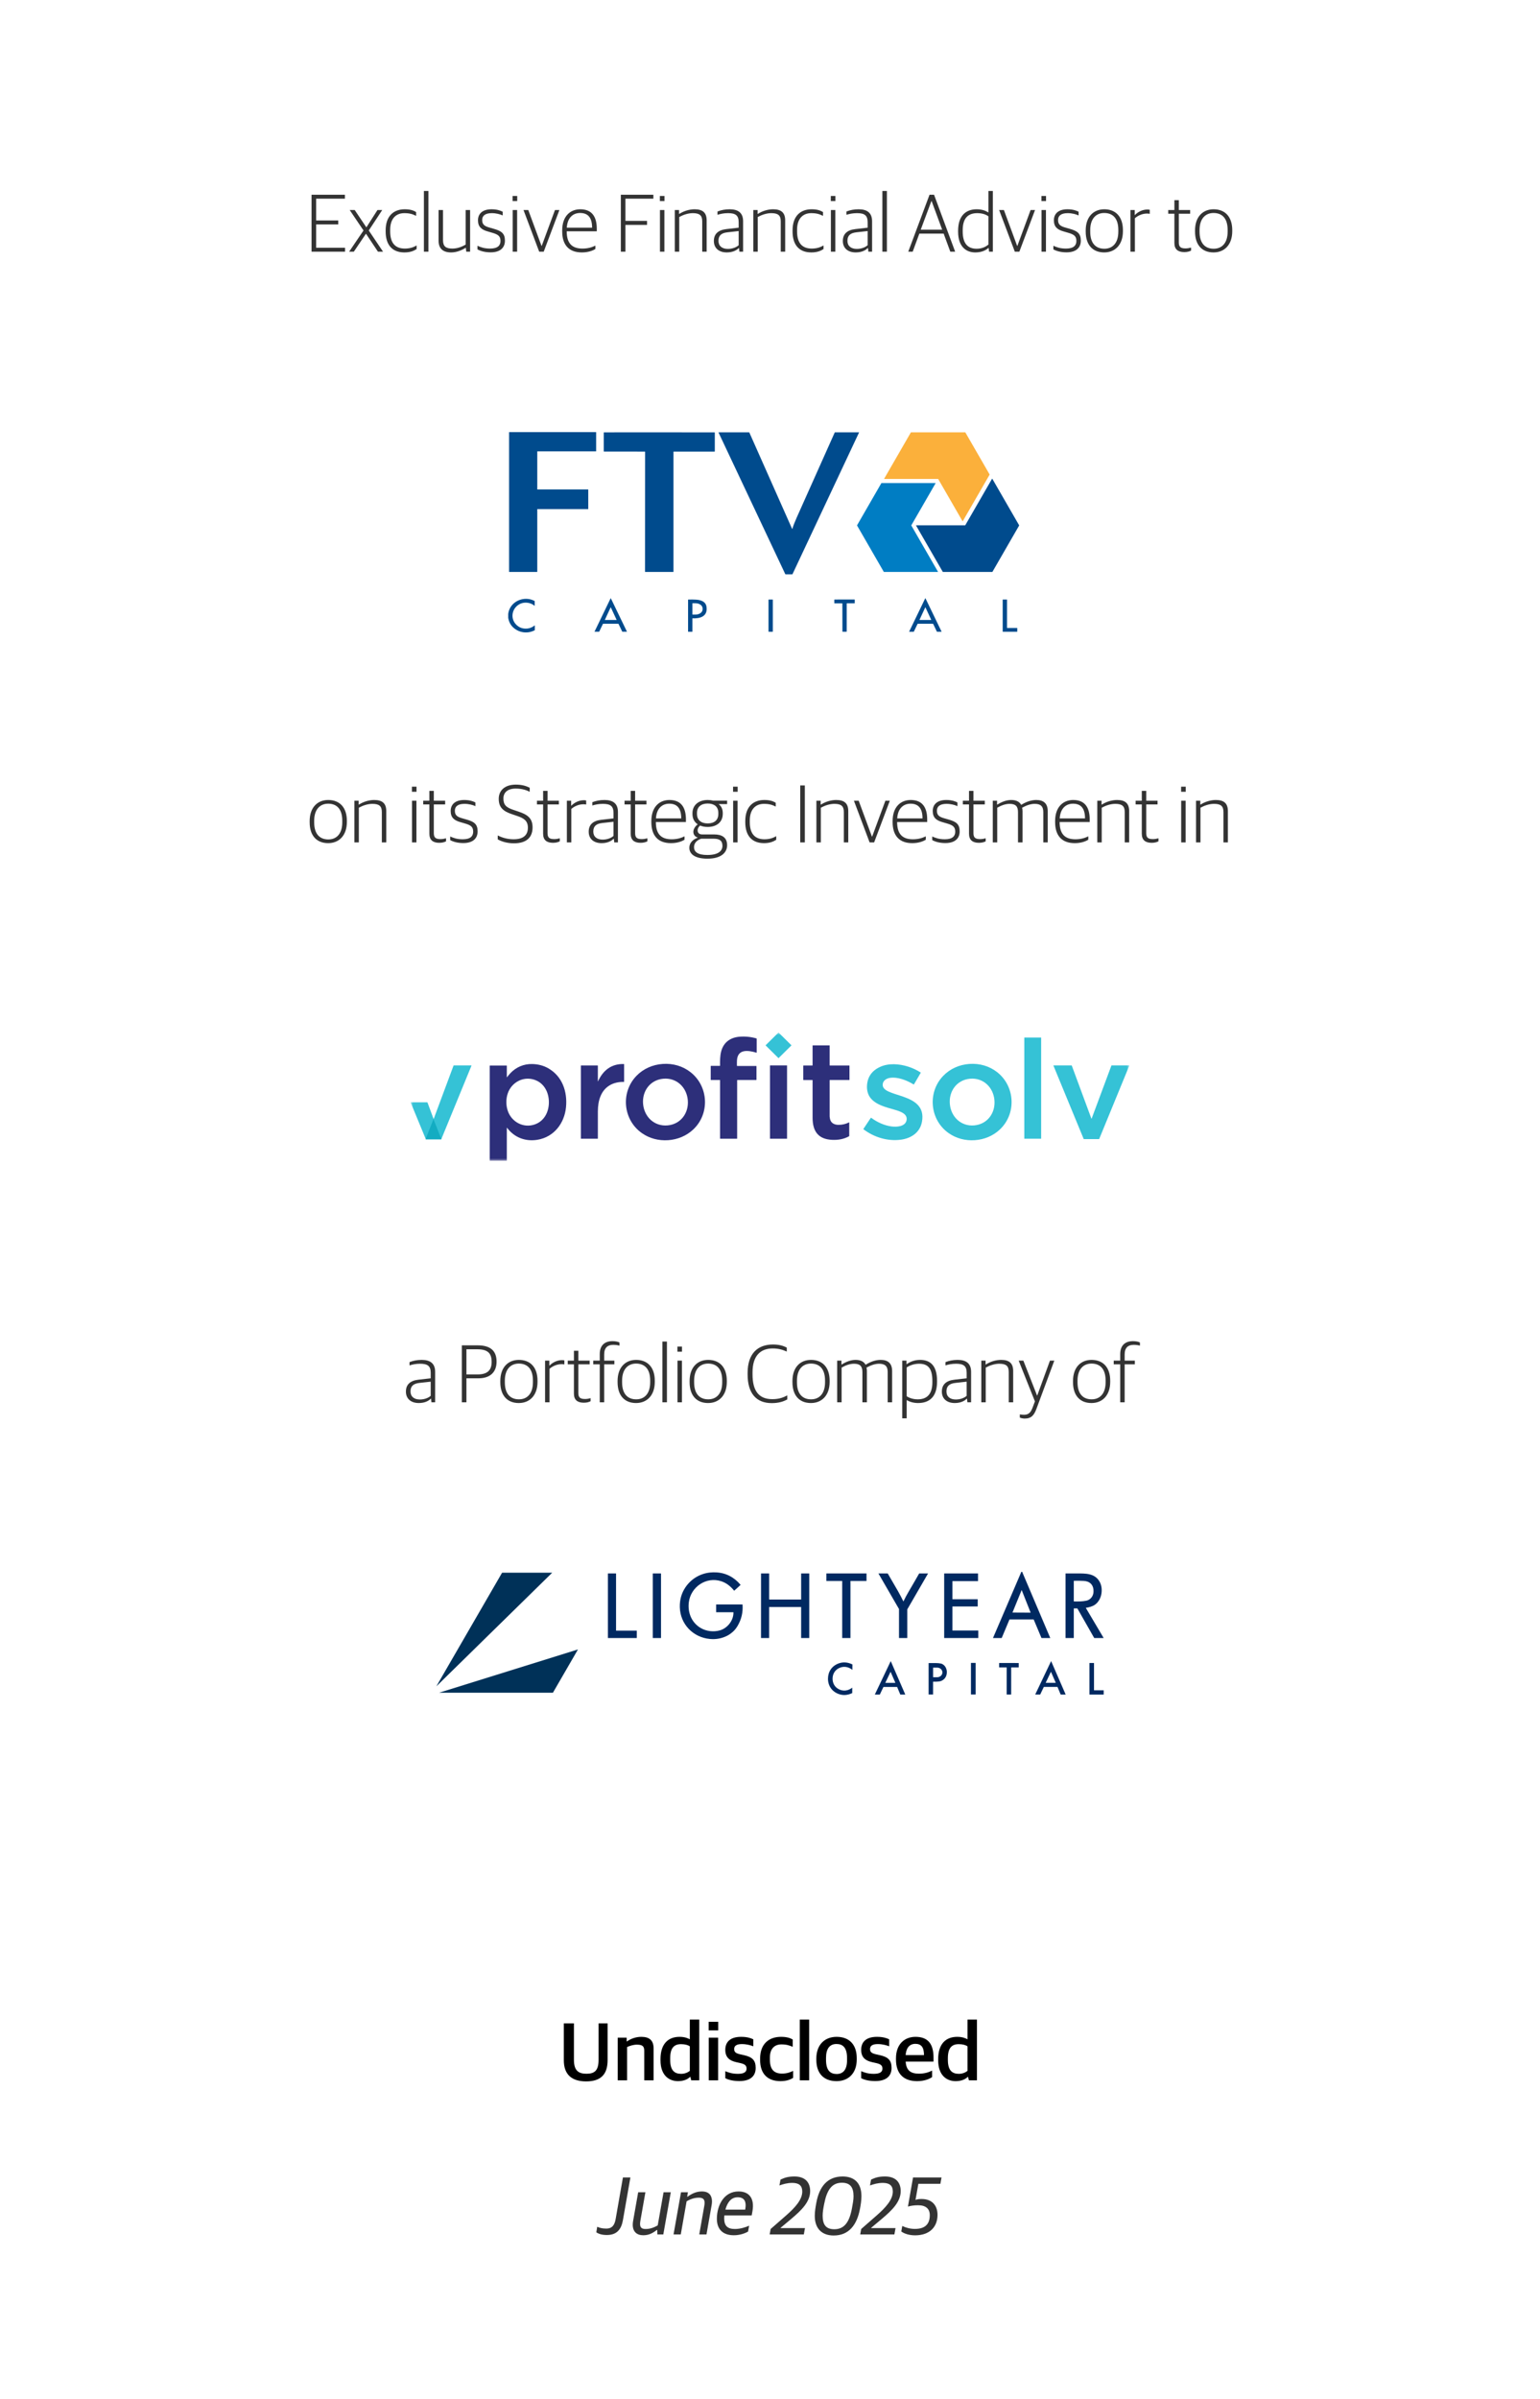 <svg width="300" height="467" viewBox="0 0 300 467" fill="none" xmlns="http://www.w3.org/2000/svg">
<rect width="300" height="467" fill="white"/>
<path d="M118.212 435.112C117.284 435.112 116.628 434.904 116.164 434.584L116.34 433.512C116.788 433.704 117.268 433.864 118.1 433.864C119.316 433.864 119.748 433.096 119.94 431.96L121.348 423.912H122.804L121.348 432.216C121.044 433.944 120.228 435.112 118.212 435.112ZM125.296 435.16C124.048 435.16 123.28 434.456 123.264 433.16C123.264 432.936 123.28 432.68 123.328 432.408L124.32 426.792H125.728L124.752 432.328C124.704 432.568 124.688 432.776 124.688 432.968C124.688 433.608 124.96 433.944 125.744 433.944C126.544 433.944 127.232 433.752 128.128 433.24L129.264 426.792H130.672L129.216 435H128.064L128.032 434.136H127.952C127.088 434.792 126.368 435.16 125.296 435.16ZM131.21 435L132.666 426.792H134.01L133.866 427.656H133.946C134.842 427 135.722 426.632 136.73 426.632C138.266 426.632 138.698 427.576 138.698 428.6C138.698 428.824 138.666 429.048 138.634 429.256L137.626 435H136.218L137.194 429.464C137.242 429.224 137.258 429.016 137.258 428.84C137.258 428.168 136.954 427.848 136.122 427.848C135.402 427.848 134.65 428.04 133.754 428.552L132.618 435H131.21ZM142.961 435.16C140.801 435.16 139.649 433.992 139.649 431.944C139.649 430.52 140.081 429.176 140.705 428.296C141.441 427.256 142.497 426.632 143.873 426.632C145.953 426.632 147.025 427.992 146.577 430.504L146.433 431.304H141.105C141.089 431.496 141.073 431.672 141.073 431.848C141.073 433.384 141.777 433.944 143.169 433.944C144.177 433.944 145.153 433.64 145.937 433.304L145.729 434.44C145.169 434.776 144.145 435.16 142.961 435.16ZM141.825 428.92C141.617 429.256 141.441 429.704 141.313 430.168H145.169C145.473 428.504 144.945 427.768 143.697 427.768C142.865 427.768 142.257 428.184 141.825 428.92ZM149.933 435L150.125 433.944L153.181 431.272C154.909 429.752 156.285 428.232 156.285 426.648C156.285 425.512 155.661 424.968 154.333 424.968C153.357 424.968 152.573 425.208 151.837 425.464L152.045 424.328C152.829 423.96 153.501 423.72 154.765 423.72C156.925 423.72 157.821 424.936 157.821 426.568C157.821 428.648 156.157 430.28 154.141 431.976L152.061 433.72V433.768H156.813L156.589 435H149.933ZM162.401 435.208C160.241 435.208 158.721 433.992 158.721 431.384C158.721 430.584 158.865 429.688 159.025 428.84C159.617 425.592 161.265 423.72 164.145 423.72C166.401 423.72 167.809 424.952 167.809 427.544C167.809 428.376 167.681 429.192 167.537 429.96C166.945 433.192 165.345 435.208 162.401 435.208ZM162.529 433.992C164.481 433.992 165.473 432.6 165.969 429.896C166.129 429.016 166.273 428.264 166.273 427.576C166.273 425.848 165.649 424.936 164.001 424.936C162.049 424.936 161.089 426.344 160.561 429.032C160.385 429.896 160.257 430.664 160.257 431.352C160.257 433.08 160.881 433.992 162.529 433.992ZM167.574 435L167.766 433.944L170.822 431.272C172.55 429.752 173.926 428.232 173.926 426.648C173.926 425.512 173.302 424.968 171.974 424.968C170.998 424.968 170.214 425.208 169.478 425.464L169.686 424.328C170.47 423.96 171.142 423.72 172.406 423.72C174.566 423.72 175.462 424.936 175.462 426.568C175.462 428.648 173.798 430.28 171.782 431.976L169.702 433.72V433.768H174.454L174.23 435H167.574ZM178.248 435.176C177.112 435.176 176.12 434.84 175.576 434.424L175.768 433.352C176.472 433.704 177.336 433.928 178.232 433.928C180.2 433.928 181.128 433 181.128 431.256C181.128 430.008 180.36 429.32 178.856 429.32C177.992 429.32 177.4 429.432 176.872 429.576L177.864 423.912H183.416L183.192 425.144H178.904L178.344 428.28C178.712 428.136 179.016 428.104 179.544 428.104C181.56 428.104 182.632 429.352 182.632 431.192C182.632 433.464 181.192 435.176 178.248 435.176Z" fill="black" fill-opacity="0.8"/>
<path d="M114.173 405.208C111.373 405.208 109.837 403.864 109.837 401.112V393.912H111.805V401C111.805 403.064 112.637 403.72 114.253 403.72C115.853 403.72 116.605 403.08 116.605 401V393.912H118.365V401.064C118.365 403.896 117.005 405.208 114.173 405.208ZM120.334 405V396.696H122.078V397.416H122.158C122.862 396.904 123.886 396.536 124.91 396.536C126.51 396.536 127.326 397.208 127.326 398.824V405H125.502V399.272C125.502 398.408 125.214 398.056 124.062 398.056C123.422 398.056 122.67 398.28 122.158 398.52V405H120.334ZM132.06 405.16C130.412 405.16 128.668 404.12 128.668 401.096V400.888C128.668 397.832 130.22 396.536 132.38 396.536C133.356 396.536 133.996 396.792 134.38 397.016V393.176H136.22V405H134.652L134.492 404.344H134.412C133.916 404.84 133.132 405.16 132.06 405.16ZM132.7 403.736C133.484 403.736 134.06 403.416 134.38 403.16V398.392C134.076 398.136 133.42 397.96 132.684 397.96C131.356 397.96 130.556 398.648 130.556 400.696V401.016C130.556 403.112 131.42 403.736 132.7 403.736ZM138.053 395.272V393.608H139.909V395.272H138.053ZM138.069 405V396.696H139.893V405H138.069ZM144.043 405.144C142.955 405.144 141.979 404.952 141.291 404.584V403.224C141.979 403.496 142.619 403.736 143.771 403.736C144.939 403.736 145.435 403.368 145.435 402.728C145.435 402.12 145.115 401.848 144.203 401.64L143.419 401.464C142.139 401.176 141.291 400.552 141.291 399.064C141.291 397.528 142.267 396.536 144.363 396.536C145.499 396.536 146.219 396.76 146.747 397.016V398.376C146.283 398.184 145.451 397.944 144.523 397.944C143.531 397.944 143.019 398.264 143.019 398.904C143.019 399.512 143.355 399.736 144.155 399.928L144.939 400.104C146.571 400.472 147.211 401.112 147.211 402.584C147.211 404.28 146.043 405.144 144.043 405.144ZM152.041 405.16C149.577 405.16 148.073 403.784 148.073 401.032V400.776C148.073 397.88 149.817 396.536 152.137 396.536C153.241 396.536 153.881 396.744 154.425 397.048V398.472C153.737 398.2 153.241 398.008 152.217 398.008C150.841 398.008 149.977 398.888 149.977 400.568V400.952C149.977 402.872 150.761 403.688 152.361 403.688C153.385 403.688 154.089 403.368 154.505 403.16V404.52C153.977 404.856 153.209 405.16 152.041 405.16ZM155.804 405V393.176H157.628V405H155.804ZM162.962 405.16C160.45 405.16 159.026 403.624 159.026 401.016V400.76C159.026 398.088 160.642 396.536 162.978 396.536C165.458 396.536 166.898 398.056 166.898 400.696V400.936C166.898 403.624 165.282 405.16 162.962 405.16ZM162.994 403.768C164.258 403.768 165.01 402.904 165.01 401.096V400.68C165.01 398.52 164.098 397.928 162.946 397.928C161.65 397.928 160.914 398.824 160.914 400.616V401.016C160.914 403.176 161.826 403.768 162.994 403.768ZM170.512 405.144C169.424 405.144 168.448 404.952 167.76 404.584V403.224C168.448 403.496 169.088 403.736 170.24 403.736C171.408 403.736 171.904 403.368 171.904 402.728C171.904 402.12 171.584 401.848 170.672 401.64L169.888 401.464C168.608 401.176 167.76 400.552 167.76 399.064C167.76 397.528 168.736 396.536 170.832 396.536C171.968 396.536 172.688 396.76 173.216 397.016V398.376C172.752 398.184 171.92 397.944 170.992 397.944C170 397.944 169.488 398.264 169.488 398.904C169.488 399.512 169.824 399.736 170.624 399.928L171.408 400.104C173.04 400.472 173.68 401.112 173.68 402.584C173.68 404.28 172.512 405.144 170.512 405.144ZM178.653 405.16C175.917 405.16 174.541 403.592 174.541 400.952V400.728C174.541 397.928 176.237 396.536 178.349 396.536C180.781 396.536 181.853 397.928 181.853 400.568V401.352H176.429C176.541 403.112 177.437 403.704 179.021 403.704C180.093 403.704 180.845 403.464 181.581 403.112V404.376C181.037 404.744 180.061 405.16 178.653 405.16ZM178.301 397.896C177.469 397.896 176.557 398.36 176.429 400.088H179.997C179.997 398.504 179.421 397.896 178.301 397.896ZM186.153 405.16C184.505 405.16 182.761 404.12 182.761 401.096V400.888C182.761 397.832 184.313 396.536 186.473 396.536C187.449 396.536 188.089 396.792 188.473 397.016V393.176H190.313V405H188.745L188.585 404.344H188.505C188.009 404.84 187.225 405.16 186.153 405.16ZM186.793 403.736C187.577 403.736 188.153 403.416 188.473 403.16V398.392C188.169 398.136 187.513 397.96 186.777 397.96C185.449 397.96 184.649 398.648 184.649 400.696V401.016C184.649 403.112 185.513 403.736 186.793 403.736Z" fill="black"/>
<path d="M81.585 273.144C80.097 273.144 79.073 272.344 79.073 270.92C79.073 269.528 79.937 268.776 81.521 268.6L83.905 268.328V267.272C83.905 265.912 83.281 265.496 81.825 265.496C81.025 265.496 80.353 265.64 79.777 265.816V265.176C80.481 264.904 81.233 264.744 82.145 264.744C83.825 264.744 84.769 265.448 84.769 267.08V273H84.049L83.969 272.296H83.921C83.521 272.712 82.769 273.144 81.585 273.144ZM81.793 272.456C82.721 272.456 83.489 272.12 83.905 271.736V268.984L81.745 269.224C80.529 269.352 79.969 269.848 79.969 270.888C79.969 271.896 80.673 272.456 81.793 272.456ZM89.966 273V261.912H93.038C95.662 261.912 96.734 263.08 96.734 265.096C96.734 267.176 95.422 268.328 93.23 268.328H90.862V273H89.966ZM90.862 267.576H93.054C94.958 267.576 95.774 266.744 95.774 265.16C95.774 263.496 95.086 262.68 92.958 262.68H90.862V267.576ZM101.064 273.144C98.872 273.144 97.464 271.736 97.464 269.08V268.856C97.464 266.2 98.984 264.744 101.08 264.744C103.272 264.744 104.712 266.152 104.712 268.808V269.016C104.712 271.672 103.176 273.144 101.064 273.144ZM101.096 272.424C102.712 272.424 103.816 271.304 103.816 269.096V268.776C103.816 266.376 102.632 265.464 101.064 265.464C99.448 265.464 98.344 266.616 98.344 268.776V269.112C98.344 271.48 99.528 272.424 101.096 272.424ZM106.18 273V264.888H107.012V265.848H107.06C107.556 265.32 108.452 264.792 109.46 264.792C109.636 264.792 109.844 264.808 109.94 264.84V265.624C109.764 265.592 109.54 265.576 109.396 265.576C108.484 265.576 107.62 265.976 107.044 266.488V273H106.18ZM113.737 273.08C112.505 273.08 111.801 272.552 111.801 271.304V265.608H110.601V264.888H111.801V262.968H112.665V264.888H114.873V265.608H112.665V271.176C112.665 272.008 112.953 272.36 113.961 272.36C114.313 272.36 114.713 272.296 115.049 272.2V272.792C114.761 272.936 114.361 273.08 113.737 273.08ZM116.834 273V265.608H115.57V264.888H116.834V263.624C116.834 261.864 117.858 261.096 119.314 261.096C119.938 261.096 120.37 261.208 120.674 261.352V261.976C120.402 261.896 120.002 261.816 119.458 261.816C118.386 261.816 117.698 262.344 117.698 263.688V264.888H119.682V265.608H117.698V273H116.834ZM123.908 273.144C121.716 273.144 120.308 271.736 120.308 269.08V268.856C120.308 266.2 121.828 264.744 123.924 264.744C126.116 264.744 127.556 266.152 127.556 268.808V269.016C127.556 271.672 126.02 273.144 123.908 273.144ZM123.94 272.424C125.556 272.424 126.66 271.304 126.66 269.096V268.776C126.66 266.376 125.476 265.464 123.908 265.464C122.292 265.464 121.188 266.616 121.188 268.776V269.112C121.188 271.48 122.372 272.424 123.94 272.424ZM129.04 273V261.176H129.92V273H129.04ZM131.978 273V264.888H132.842V273H131.978ZM131.962 263.144V262.152H132.858V263.144H131.962ZM137.939 273.144C135.747 273.144 134.339 271.736 134.339 269.08V268.856C134.339 266.2 135.859 264.744 137.955 264.744C140.147 264.744 141.587 266.152 141.587 268.808V269.016C141.587 271.672 140.051 273.144 137.939 273.144ZM137.971 272.424C139.587 272.424 140.691 271.304 140.691 269.096V268.776C140.691 266.376 139.507 265.464 137.939 265.464C136.323 265.464 135.219 266.616 135.219 268.776V269.112C135.219 271.48 136.403 272.424 137.971 272.424ZM150.343 273.16C147.303 273.16 145.639 271.24 145.639 267.576V267.288C145.639 263.48 147.639 261.752 150.567 261.752C151.815 261.752 152.615 262.008 153.271 262.36V263.128C152.487 262.776 151.687 262.52 150.519 262.52C148.119 262.52 146.599 263.976 146.599 267.144V267.576C146.599 270.68 147.751 272.392 150.455 272.392C151.879 272.392 152.679 272.008 153.367 271.656V272.44C152.711 272.808 151.783 273.16 150.343 273.16ZM157.971 273.144C155.779 273.144 154.371 271.736 154.371 269.08V268.856C154.371 266.2 155.891 264.744 157.987 264.744C160.179 264.744 161.619 266.152 161.619 268.808V269.016C161.619 271.672 160.083 273.144 157.971 273.144ZM158.003 272.424C159.619 272.424 160.723 271.304 160.723 269.096V268.776C160.723 266.376 159.539 265.464 157.971 265.464C156.355 265.464 155.251 266.616 155.251 268.776V269.112C155.251 271.48 156.435 272.424 158.003 272.424ZM163.086 273V264.888H163.918V265.64H163.966C164.83 265.096 165.758 264.744 166.67 264.744C167.598 264.744 168.27 265.048 168.606 265.672H168.654C169.694 265.032 170.654 264.744 171.566 264.744C172.926 264.744 173.79 265.368 173.79 266.92V273H172.926V267.096C172.926 265.944 172.382 265.496 171.246 265.496C170.51 265.496 169.71 265.752 168.798 266.248C168.846 266.456 168.878 266.664 168.878 266.92V273H167.998V267.096C167.998 265.944 167.502 265.496 166.366 265.496C165.566 265.496 164.766 265.784 163.95 266.248V273H163.086ZM175.758 276.12V264.888H176.59V265.576H176.638C177.23 265.144 178.094 264.744 179.246 264.744C181.07 264.744 182.542 265.704 182.542 268.808V268.984C182.542 271.88 181.102 273.144 178.846 273.144C177.854 273.144 177.118 272.856 176.622 272.568V276.12H175.758ZM178.782 272.424C180.542 272.424 181.63 271.464 181.63 269.096V268.84C181.63 266.248 180.654 265.496 179.038 265.496C177.982 265.496 177.118 265.88 176.622 266.216V271.816C177.086 272.136 177.854 272.424 178.782 272.424ZM185.991 273.144C184.503 273.144 183.479 272.344 183.479 270.92C183.479 269.528 184.343 268.776 185.927 268.6L188.311 268.328V267.272C188.311 265.912 187.687 265.496 186.231 265.496C185.431 265.496 184.759 265.64 184.183 265.816V265.176C184.887 264.904 185.639 264.744 186.551 264.744C188.231 264.744 189.175 265.448 189.175 267.08V273H188.455L188.375 272.296H188.327C187.927 272.712 187.175 273.144 185.991 273.144ZM186.199 272.456C187.127 272.456 187.895 272.12 188.311 271.736V268.984L186.151 269.224C184.935 269.352 184.375 269.848 184.375 270.888C184.375 271.896 185.079 272.456 186.199 272.456ZM191.164 273V264.888H191.996V265.64H192.044C192.908 265.08 193.996 264.744 195.02 264.744C196.572 264.744 197.372 265.368 197.372 266.92V273H196.508V267.096C196.508 265.944 196.012 265.496 194.668 265.496C193.788 265.496 192.844 265.8 192.028 266.248V273H191.164ZM199.626 276.168C199.274 276.168 198.89 276.088 198.666 275.976V275.352C198.89 275.4 199.194 275.432 199.498 275.432C200.346 275.432 200.778 275 201.114 274.136L201.61 272.824L198.442 264.888H199.354L202.026 271.688H202.058L204.538 264.888H205.386L201.914 274.248C201.45 275.512 200.906 276.168 199.626 276.168ZM212.627 273.144C210.435 273.144 209.027 271.736 209.027 269.08V268.856C209.027 266.2 210.547 264.744 212.643 264.744C214.835 264.744 216.275 266.152 216.275 268.808V269.016C216.275 271.672 214.739 273.144 212.627 273.144ZM212.659 272.424C214.275 272.424 215.379 271.304 215.379 269.096V268.776C215.379 266.376 214.195 265.464 212.627 265.464C211.011 265.464 209.907 266.616 209.907 268.776V269.112C209.907 271.48 211.091 272.424 212.659 272.424ZM218.224 273V265.608H216.96V264.888H218.224V263.624C218.224 261.864 219.248 261.096 220.704 261.096C221.328 261.096 221.76 261.208 222.064 261.352V261.976C221.792 261.896 221.392 261.816 220.848 261.816C219.776 261.816 219.088 262.344 219.088 263.688V264.888H221.072V265.608H219.088V273H218.224Z" fill="black" fill-opacity="0.8"/>
<path d="M63.924 164.144C61.732 164.144 60.324 162.736 60.324 160.08V159.856C60.324 157.2 61.844 155.744 63.94 155.744C66.132 155.744 67.572 157.152 67.572 159.808V160.016C67.572 162.672 66.036 164.144 63.924 164.144ZM63.956 163.424C65.572 163.424 66.676 162.304 66.676 160.096V159.776C66.676 157.376 65.492 156.464 63.924 156.464C62.308 156.464 61.204 157.616 61.204 159.776V160.112C61.204 162.48 62.388 163.424 63.956 163.424ZM69.039 164V155.888H69.871V156.64H69.919C70.783 156.08 71.871 155.744 72.895 155.744C74.447 155.744 75.247 156.368 75.247 157.92V164H74.383V158.096C74.383 156.944 73.887 156.496 72.543 156.496C71.663 156.496 70.719 156.8 69.903 157.248V164H69.039ZM80.259 164V155.888H81.123V164H80.259ZM80.243 154.144V153.152H81.139V154.144H80.243ZM85.581 164.08C84.349 164.08 83.645 163.552 83.645 162.304V156.608H82.445V155.888H83.645V153.968H84.509V155.888H86.717V156.608H84.509V162.176C84.509 163.008 84.797 163.36 85.805 163.36C86.157 163.36 86.557 163.296 86.893 163.2V163.792C86.605 163.936 86.205 164.08 85.581 164.08ZM90.258 164.128C89.17 164.128 88.306 163.888 87.698 163.552V162.848C88.354 163.136 89.01 163.392 90.162 163.392C91.634 163.392 92.178 162.784 92.178 161.92C92.178 160.992 91.746 160.656 90.594 160.32L89.714 160.064C88.514 159.728 87.794 159.2 87.794 157.888C87.794 156.624 88.658 155.744 90.434 155.744C91.474 155.744 92.162 155.984 92.61 156.224V156.944C92.114 156.704 91.314 156.496 90.482 156.496C89.234 156.496 88.61 156.976 88.61 157.824C88.61 158.656 88.994 159.008 90.002 159.296L90.898 159.552C92.37 159.968 93.042 160.448 93.042 161.856C93.042 163.232 92.114 164.128 90.258 164.128ZM100.115 164.176C98.787 164.176 97.683 163.824 96.963 163.408V162.64C97.795 163.088 98.899 163.392 100.067 163.392C102.003 163.392 102.835 162.528 102.835 161.136C102.835 159.792 102.067 159.28 100.643 158.816L99.747 158.512C98.003 157.936 97.155 157.168 97.155 155.52C97.155 153.936 98.275 152.752 100.499 152.752C101.763 152.752 102.595 153.056 103.187 153.36V154.144C102.579 153.824 101.667 153.52 100.467 153.52C98.867 153.52 98.067 154.304 98.067 155.44C98.067 156.672 98.563 157.2 100.099 157.696L100.995 158C102.675 158.56 103.747 159.232 103.747 161.072C103.747 162.944 102.659 164.176 100.115 164.176ZM107.737 164.08C106.505 164.08 105.801 163.552 105.801 162.304V156.608H104.601V155.888H105.801V153.968H106.665V155.888H108.873V156.608H106.665V162.176C106.665 163.008 106.953 163.36 107.961 163.36C108.313 163.36 108.713 163.296 109.049 163.2V163.792C108.761 163.936 108.361 164.08 107.737 164.08ZM110.43 164V155.888H111.262V156.848H111.31C111.806 156.32 112.702 155.792 113.71 155.792C113.886 155.792 114.094 155.808 114.19 155.84V156.624C114.014 156.592 113.79 156.576 113.646 156.576C112.734 156.576 111.87 156.976 111.294 157.488V164H110.43ZM117.194 164.144C115.706 164.144 114.682 163.344 114.682 161.92C114.682 160.528 115.546 159.776 117.13 159.6L119.514 159.328V158.272C119.514 156.912 118.89 156.496 117.434 156.496C116.634 156.496 115.962 156.64 115.386 156.816V156.176C116.09 155.904 116.842 155.744 117.754 155.744C119.434 155.744 120.378 156.448 120.378 158.08V164H119.658L119.578 163.296H119.53C119.13 163.712 118.378 164.144 117.194 164.144ZM117.402 163.456C118.33 163.456 119.098 163.12 119.514 162.736V159.984L117.354 160.224C116.138 160.352 115.578 160.848 115.578 161.888C115.578 162.896 116.282 163.456 117.402 163.456ZM124.799 164.08C123.567 164.08 122.863 163.552 122.863 162.304V156.608H121.663V155.888H122.863V153.968H123.727V155.888H125.935V156.608H123.727V162.176C123.727 163.008 124.015 163.36 125.023 163.36C125.375 163.36 125.775 163.296 126.111 163.2V163.792C125.823 163.936 125.423 164.08 124.799 164.08ZM130.71 164.144C128.166 164.144 126.886 162.656 126.886 160.048V159.856C126.886 157.04 128.502 155.744 130.406 155.744C132.614 155.744 133.622 157.104 133.622 159.536V160.032H127.766C127.766 162.368 128.79 163.392 130.838 163.392C131.926 163.392 132.694 163.136 133.35 162.816V163.472C132.854 163.792 131.958 164.144 130.71 164.144ZM130.374 156.464C129.094 156.464 127.91 157.264 127.782 159.328H132.71C132.71 157.424 131.958 156.464 130.374 156.464ZM137.822 167.168C135.326 167.168 134.286 166.24 134.286 165.04C134.286 164.064 135.006 163.424 135.902 163.088V163.04C135.454 162.928 135.07 162.528 135.07 161.952C135.07 161.44 135.374 160.912 135.918 160.48C135.294 160.064 134.894 159.392 134.894 158.464V158.32C134.894 156.704 136.142 155.744 137.87 155.744C138.254 155.744 138.606 155.792 138.942 155.872H141.646V156.544H139.982C140.51 156.928 140.798 157.504 140.798 158.288V158.432C140.798 160.112 139.534 160.992 137.854 160.992C137.31 160.992 136.814 160.896 136.382 160.72C136.11 160.944 135.902 161.28 135.902 161.648C135.902 162.144 136.206 162.448 136.798 162.448H139.134C140.574 162.448 141.646 162.992 141.646 164.544C141.646 165.936 140.542 167.168 137.822 167.168ZM137.79 166.448C139.95 166.448 140.734 165.648 140.734 164.672C140.734 163.632 140.142 163.28 139.006 163.28H136.606C135.806 163.552 135.198 164.08 135.198 164.928C135.198 165.808 135.886 166.448 137.79 166.448ZM137.854 160.304C139.134 160.304 139.934 159.68 139.934 158.464V158.272C139.934 157.008 139.102 156.432 137.854 156.432C136.59 156.432 135.774 157.088 135.774 158.256V158.448C135.774 159.68 136.622 160.304 137.854 160.304ZM142.821 164V155.888H143.685V164H142.821ZM142.805 154.144V153.152H143.701V154.144H142.805ZM148.831 164.144C146.463 164.144 145.183 162.672 145.183 160.064V159.856C145.183 156.992 146.799 155.744 148.879 155.744C149.919 155.744 150.543 155.936 151.119 156.288V157.024C150.431 156.688 149.871 156.496 148.815 156.496C147.231 156.496 146.063 157.52 146.063 159.728V160.048C146.063 162.224 146.975 163.392 148.927 163.392C150.063 163.392 150.767 163.04 151.215 162.784V163.488C150.687 163.824 150.015 164.144 148.831 164.144ZM155.889 164V152.912H156.785V164H155.889ZM159.039 164V155.888H159.871V156.64H159.919C160.783 156.08 161.871 155.744 162.895 155.744C164.447 155.744 165.247 156.368 165.247 157.92V164H164.383V158.096C164.383 156.944 163.887 156.496 162.543 156.496C161.663 156.496 160.719 156.8 159.903 157.248V164H159.039ZM169.405 164L166.349 155.888H167.277L169.853 162.864H169.901L172.477 155.888H173.341L170.285 164H169.405ZM177.71 164.144C175.166 164.144 173.886 162.656 173.886 160.048V159.856C173.886 157.04 175.502 155.744 177.406 155.744C179.614 155.744 180.622 157.104 180.622 159.536V160.032H174.766C174.766 162.368 175.79 163.392 177.838 163.392C178.926 163.392 179.694 163.136 180.35 162.816V163.472C179.854 163.792 178.958 164.144 177.71 164.144ZM177.374 156.464C176.094 156.464 174.91 157.264 174.782 159.328H179.71C179.71 157.424 178.958 156.464 177.374 156.464ZM184.164 164.128C183.076 164.128 182.212 163.888 181.604 163.552V162.848C182.26 163.136 182.916 163.392 184.068 163.392C185.54 163.392 186.084 162.784 186.084 161.92C186.084 160.992 185.652 160.656 184.5 160.32L183.62 160.064C182.42 159.728 181.7 159.2 181.7 157.888C181.7 156.624 182.564 155.744 184.34 155.744C185.38 155.744 186.068 155.984 186.516 156.224V156.944C186.02 156.704 185.22 156.496 184.388 156.496C183.14 156.496 182.516 156.976 182.516 157.824C182.516 158.656 182.9 159.008 183.908 159.296L184.804 159.552C186.276 159.968 186.948 160.448 186.948 161.856C186.948 163.232 186.02 164.128 184.164 164.128ZM190.706 164.08C189.474 164.08 188.77 163.552 188.77 162.304V156.608H187.57V155.888H188.77V153.968H189.634V155.888H191.842V156.608H189.634V162.176C189.634 163.008 189.922 163.36 190.93 163.36C191.282 163.36 191.682 163.296 192.018 163.2V163.792C191.73 163.936 191.33 164.08 190.706 164.08ZM193.399 164V155.888H194.231V156.64H194.279C195.143 156.096 196.071 155.744 196.983 155.744C197.911 155.744 198.583 156.048 198.919 156.672H198.967C200.007 156.032 200.967 155.744 201.879 155.744C203.239 155.744 204.103 156.368 204.103 157.92V164H203.239V158.096C203.239 156.944 202.695 156.496 201.559 156.496C200.823 156.496 200.023 156.752 199.111 157.248C199.159 157.456 199.191 157.664 199.191 157.92V164H198.311V158.096C198.311 156.944 197.815 156.496 196.679 156.496C195.879 156.496 195.079 156.784 194.263 157.248V164H193.399ZM209.367 164.144C206.823 164.144 205.543 162.656 205.543 160.048V159.856C205.543 157.04 207.159 155.744 209.062 155.744C211.271 155.744 212.279 157.104 212.279 159.536V160.032H206.423C206.423 162.368 207.447 163.392 209.495 163.392C210.583 163.392 211.351 163.136 212.007 162.816V163.472C211.511 163.792 210.615 164.144 209.367 164.144ZM209.031 156.464C207.751 156.464 206.567 157.264 206.439 159.328H211.367C211.367 157.424 210.615 156.464 209.031 156.464ZM213.758 164V155.888H214.59V156.64H214.638C215.502 156.08 216.59 155.744 217.614 155.744C219.166 155.744 219.966 156.368 219.966 157.92V164H219.102V158.096C219.102 156.944 218.606 156.496 217.262 156.496C216.382 156.496 215.438 156.8 214.622 157.248V164H213.758ZM224.362 164.08C223.13 164.08 222.426 163.552 222.426 162.304V156.608H221.226V155.888H222.426V153.968H223.29V155.888H225.498V156.608H223.29V162.176C223.29 163.008 223.578 163.36 224.586 163.36C224.938 163.36 225.338 163.296 225.674 163.2V163.792C225.386 163.936 224.986 164.08 224.362 164.08ZM230.103 164V155.888H230.967V164H230.103ZM230.087 154.144V153.152H230.983V154.144H230.087ZM232.992 164V155.888H233.824V156.64H233.872C234.736 156.08 235.824 155.744 236.848 155.744C238.4 155.744 239.2 156.368 239.2 157.92V164H238.336V158.096C238.336 156.944 237.84 156.496 236.496 156.496C235.616 156.496 234.672 156.8 233.856 157.248V164H232.992Z" fill="black" fill-opacity="0.8"/>
<path d="M60.692 49V37.912H67.188V38.68H61.588V42.92H65.892V43.688H61.588V48.232H67.22V49H60.692ZM68.013 49L70.813 44.872L68.125 40.888H69.101L71.373 44.264L73.533 40.888H74.461L71.837 44.872L74.621 49H73.629L71.293 45.496L68.925 49H68.013ZM78.776 49.144C76.408 49.144 75.128 47.672 75.128 45.064V44.856C75.128 41.992 76.744 40.744 78.824 40.744C79.864 40.744 80.488 40.936 81.064 41.288V42.024C80.376 41.688 79.816 41.496 78.76 41.496C77.176 41.496 76.008 42.52 76.008 44.728V45.048C76.008 47.224 76.92 48.392 78.872 48.392C80.008 48.392 80.712 48.04 81.16 47.784V48.488C80.632 48.824 79.96 49.144 78.776 49.144ZM82.579 49V37.176H83.459V49H82.579ZM87.885 49.144C86.333 49.144 85.437 48.424 85.437 46.872V40.888H86.301V46.744C86.301 47.944 86.829 48.392 88.125 48.392C89.021 48.392 89.917 48.088 90.717 47.608V40.888H91.581V49H90.829L90.749 48.248H90.701C89.837 48.792 88.845 49.144 87.885 49.144ZM95.578 49.128C94.49 49.128 93.626 48.888 93.018 48.552V47.848C93.674 48.136 94.33 48.392 95.482 48.392C96.954 48.392 97.498 47.784 97.498 46.92C97.498 45.992 97.066 45.656 95.914 45.32L95.034 45.064C93.834 44.728 93.114 44.2 93.114 42.888C93.114 41.624 93.978 40.744 95.754 40.744C96.794 40.744 97.482 40.984 97.93 41.224V41.944C97.434 41.704 96.634 41.496 95.802 41.496C94.554 41.496 93.93 41.976 93.93 42.824C93.93 43.656 94.314 44.008 95.322 44.296L96.218 44.552C97.69 44.968 98.362 45.448 98.362 46.856C98.362 48.232 97.434 49.128 95.578 49.128ZM99.876 49V40.888H100.74V49H99.876ZM99.86 39.144V38.152H100.756V39.144H99.86ZM105.038 49L101.982 40.888H102.91L105.486 47.864H105.534L108.11 40.888H108.974L105.918 49H105.038ZM113.343 49.144C110.799 49.144 109.519 47.656 109.519 45.048V44.856C109.519 42.04 111.135 40.744 113.039 40.744C115.247 40.744 116.255 42.104 116.255 44.536V45.032H110.399C110.399 47.368 111.423 48.392 113.471 48.392C114.559 48.392 115.327 48.136 115.983 47.816V48.472C115.487 48.792 114.591 49.144 113.343 49.144ZM113.007 41.464C111.727 41.464 110.543 42.264 110.415 44.328H115.343C115.343 42.424 114.591 41.464 113.007 41.464ZM120.942 49V37.912H127.278V38.68H121.838V43H126.046V43.784H121.838V49H120.942ZM128.563 49V40.888H129.427V49H128.563ZM128.547 39.144V38.152H129.443V39.144H128.547ZM131.453 49V40.888H132.285V41.64H132.333C133.197 41.08 134.285 40.744 135.309 40.744C136.861 40.744 137.661 41.368 137.661 42.92V49H136.797V43.096C136.797 41.944 136.301 41.496 134.957 41.496C134.077 41.496 133.133 41.8 132.317 42.248V49H131.453ZM141.577 49.144C140.089 49.144 139.065 48.344 139.065 46.92C139.065 45.528 139.929 44.776 141.513 44.6L143.897 44.328V43.272C143.897 41.912 143.273 41.496 141.817 41.496C141.017 41.496 140.345 41.64 139.769 41.816V41.176C140.473 40.904 141.225 40.744 142.137 40.744C143.817 40.744 144.761 41.448 144.761 43.08V49H144.041L143.961 48.296H143.913C143.513 48.712 142.761 49.144 141.577 49.144ZM141.785 48.456C142.713 48.456 143.481 48.12 143.897 47.736V44.984L141.737 45.224C140.521 45.352 139.961 45.848 139.961 46.888C139.961 47.896 140.665 48.456 141.785 48.456ZM146.75 49V40.888H147.582V41.64H147.63C148.494 41.08 149.582 40.744 150.606 40.744C152.158 40.744 152.958 41.368 152.958 42.92V49H152.094V43.096C152.094 41.944 151.598 41.496 150.254 41.496C149.374 41.496 148.43 41.8 147.614 42.248V49H146.75ZM158.042 49.144C155.674 49.144 154.394 47.672 154.394 45.064V44.856C154.394 41.992 156.01 40.744 158.09 40.744C159.13 40.744 159.754 40.936 160.33 41.288V42.024C159.642 41.688 159.082 41.496 158.026 41.496C156.442 41.496 155.274 42.52 155.274 44.728V45.048C155.274 47.224 156.186 48.392 158.138 48.392C159.274 48.392 159.978 48.04 160.426 47.784V48.488C159.898 48.824 159.226 49.144 158.042 49.144ZM161.86 49V40.888H162.724V49H161.86ZM161.844 39.144V38.152H162.74V39.144H161.844ZM166.702 49.144C165.214 49.144 164.19 48.344 164.19 46.92C164.19 45.528 165.054 44.776 166.638 44.6L169.022 44.328V43.272C169.022 41.912 168.398 41.496 166.942 41.496C166.142 41.496 165.47 41.64 164.894 41.816V41.176C165.598 40.904 166.35 40.744 167.262 40.744C168.942 40.744 169.886 41.448 169.886 43.08V49H169.166L169.086 48.296H169.038C168.638 48.712 167.886 49.144 166.702 49.144ZM166.91 48.456C167.838 48.456 168.606 48.12 169.022 47.736V44.984L166.862 45.224C165.646 45.352 165.086 45.848 165.086 46.888C165.086 47.896 165.79 48.456 166.91 48.456ZM171.891 49V37.176H172.771V49H171.891ZM176.933 49L181.077 37.912H181.957L186.069 49H185.125L183.829 45.48H179.093L177.797 49H176.933ZM181.445 39.128L179.365 44.712H183.541L181.477 39.128H181.445ZM189.989 49.144C188.277 49.144 186.645 48.104 186.645 45.096V44.92C186.645 41.992 188.165 40.744 190.261 40.744C191.333 40.744 192.053 41.048 192.549 41.368V37.176H193.413V49H192.677L192.597 48.28H192.549C191.973 48.776 191.173 49.144 189.989 49.144ZM190.245 48.424C191.301 48.424 192.037 48.04 192.549 47.608V42.12C192.085 41.752 191.301 41.496 190.373 41.496C188.661 41.496 187.541 42.392 187.541 44.808V45.064C187.541 47.544 188.645 48.424 190.245 48.424ZM197.694 49L194.638 40.888H195.566L198.142 47.864H198.19L200.766 40.888H201.63L198.574 49H197.694ZM202.892 49V40.888H203.756V49H202.892ZM202.876 39.144V38.152H203.772V39.144H202.876ZM207.765 49.128C206.677 49.128 205.813 48.888 205.205 48.552V47.848C205.861 48.136 206.517 48.392 207.669 48.392C209.141 48.392 209.685 47.784 209.685 46.92C209.685 45.992 209.253 45.656 208.101 45.32L207.221 45.064C206.021 44.728 205.301 44.2 205.301 42.888C205.301 41.624 206.165 40.744 207.941 40.744C208.981 40.744 209.669 40.984 210.117 41.224V41.944C209.621 41.704 208.821 41.496 207.989 41.496C206.741 41.496 206.117 41.976 206.117 42.824C206.117 43.656 206.501 44.008 207.509 44.296L208.405 44.552C209.877 44.968 210.549 45.448 210.549 46.856C210.549 48.232 209.621 49.128 207.765 49.128ZM215.103 49.144C212.911 49.144 211.503 47.736 211.503 45.08V44.856C211.503 42.2 213.023 40.744 215.119 40.744C217.311 40.744 218.751 42.152 218.751 44.808V45.016C218.751 47.672 217.215 49.144 215.103 49.144ZM215.135 48.424C216.751 48.424 217.855 47.304 217.855 45.096V44.776C217.855 42.376 216.671 41.464 215.103 41.464C213.487 41.464 212.383 42.616 212.383 44.776V45.112C212.383 47.48 213.567 48.424 215.135 48.424ZM220.219 49V40.888H221.051V41.848H221.099C221.595 41.32 222.491 40.792 223.499 40.792C223.675 40.792 223.883 40.808 223.979 40.84V41.624C223.803 41.592 223.579 41.576 223.435 41.576C222.523 41.576 221.659 41.976 221.083 42.488V49H220.219ZM230.713 49.08C229.481 49.08 228.777 48.552 228.777 47.304V41.608H227.577V40.888H228.777V38.968H229.641V40.888H231.849V41.608H229.641V47.176C229.641 48.008 229.929 48.36 230.937 48.36C231.289 48.36 231.689 48.296 232.025 48.2V48.792C231.737 48.936 231.337 49.08 230.713 49.08ZM236.4 49.144C234.208 49.144 232.8 47.736 232.8 45.08V44.856C232.8 42.2 234.32 40.744 236.416 40.744C238.608 40.744 240.048 42.152 240.048 44.808V45.016C240.048 47.672 238.512 49.144 236.4 49.144ZM236.432 48.424C238.048 48.424 239.152 47.304 239.152 45.096V44.776C239.152 42.376 237.968 41.464 236.4 41.464C234.784 41.464 233.68 42.616 233.68 44.776V45.112C233.68 47.48 234.864 48.424 236.432 48.424Z" fill="black" fill-opacity="0.8"/>
<path d="M114.56 99.116H104.699C104.69 99.116 104.681 99.12 104.674 99.126C104.667 99.133 104.664 99.142 104.664 99.151V111.312C104.664 111.321 104.66 111.33 104.653 111.337C104.647 111.344 104.638 111.347 104.628 111.347H99.207C99.198 111.347 99.189 111.344 99.182 111.337C99.176 111.33 99.172 111.321 99.172 111.312V84.162C99.172 84.152 99.176 84.143 99.182 84.137C99.189 84.13 99.198 84.126 99.207 84.126H116.095C116.105 84.126 116.114 84.13 116.12 84.137C116.127 84.143 116.131 84.152 116.131 84.162V87.838C116.131 87.848 116.127 87.857 116.12 87.863C116.114 87.87 116.105 87.874 116.095 87.874H104.699C104.694 87.874 104.69 87.875 104.686 87.876C104.681 87.878 104.677 87.881 104.674 87.884C104.671 87.887 104.668 87.891 104.666 87.895C104.665 87.9 104.664 87.904 104.664 87.909V95.249C104.664 95.258 104.667 95.267 104.674 95.274C104.681 95.281 104.69 95.284 104.699 95.284H114.56C114.569 95.284 114.578 95.288 114.585 95.295C114.592 95.301 114.595 95.31 114.595 95.32V99.08C114.595 99.09 114.592 99.099 114.585 99.106C114.578 99.112 114.569 99.116 114.56 99.116Z" fill="#004B8D"/>
<path d="M128.433 84.168C135.335 84.17 138.923 84.174 139.2 84.178C139.213 84.179 139.225 84.184 139.234 84.193C139.243 84.202 139.248 84.215 139.248 84.227V87.864C139.248 87.879 139.242 87.892 139.232 87.903C139.223 87.913 139.209 87.918 139.195 87.918H131.245C131.233 87.918 131.22 87.923 131.211 87.932C131.202 87.941 131.197 87.954 131.197 87.966V111.318C131.197 111.325 131.194 111.332 131.189 111.338C131.183 111.343 131.176 111.346 131.169 111.346C130.949 111.347 130.035 111.348 128.427 111.347C126.817 111.347 125.903 111.346 125.684 111.344C125.677 111.344 125.67 111.341 125.665 111.336C125.66 111.33 125.657 111.323 125.657 111.316L125.669 87.965C125.669 87.952 125.663 87.94 125.654 87.931C125.645 87.922 125.633 87.917 125.62 87.917L117.67 87.912C117.656 87.912 117.643 87.907 117.633 87.897C117.623 87.886 117.617 87.873 117.617 87.859L117.619 84.222C117.619 84.209 117.624 84.196 117.633 84.187C117.642 84.178 117.654 84.173 117.667 84.173C117.943 84.168 121.532 84.167 128.433 84.168Z" fill="#004B8D"/>
<path d="M167.323 84.168C167.326 84.168 167.33 84.169 167.334 84.171C167.337 84.173 167.34 84.175 167.342 84.179C167.344 84.182 167.345 84.186 167.346 84.189C167.346 84.193 167.345 84.197 167.344 84.201L154.381 111.781C154.377 111.79 154.371 111.797 154.362 111.803C154.354 111.808 154.345 111.811 154.335 111.811H153.029C153.019 111.811 153.009 111.808 153 111.802C152.991 111.796 152.983 111.788 152.979 111.779L139.979 84.215C139.977 84.21 139.976 84.204 139.977 84.199C139.977 84.194 139.979 84.188 139.982 84.184C139.985 84.179 139.989 84.175 139.993 84.173C139.998 84.17 140.003 84.168 140.009 84.168H145.906C145.922 84.168 145.938 84.173 145.951 84.181C145.964 84.19 145.974 84.202 145.981 84.216L154.313 102.975C154.315 102.979 154.318 102.982 154.322 102.985C154.325 102.987 154.33 102.988 154.334 102.987C154.338 102.987 154.343 102.986 154.346 102.983C154.349 102.98 154.352 102.977 154.353 102.973C154.518 102.395 154.8 101.661 155.198 100.771C159.646 90.837 162.114 85.318 162.603 84.214C162.609 84.2 162.619 84.189 162.631 84.181C162.644 84.173 162.658 84.168 162.673 84.168H167.323Z" fill="#004B8D"/>
<path d="M177.466 84.168H188.032C188.036 84.169 188.041 84.17 188.045 84.172C188.049 84.175 188.052 84.178 188.055 84.182L192.783 92.376C192.785 92.38 192.787 92.384 192.787 92.389C192.787 92.394 192.785 92.398 192.783 92.403L187.552 101.468C187.55 101.472 187.546 101.476 187.542 101.478C187.538 101.48 187.533 101.482 187.529 101.482C187.524 101.482 187.519 101.48 187.515 101.478C187.511 101.476 187.507 101.472 187.505 101.468L182.766 93.255C182.763 93.251 182.76 93.247 182.756 93.245C182.752 93.243 182.747 93.241 182.743 93.241H172.261C172.256 93.241 172.251 93.24 172.247 93.237C172.243 93.235 172.24 93.232 172.238 93.228C172.236 93.224 172.234 93.219 172.234 93.214C172.234 93.21 172.236 93.205 172.238 93.201L177.443 84.182C177.445 84.178 177.448 84.175 177.452 84.172C177.456 84.17 177.461 84.169 177.466 84.168Z" fill="#FBB03B"/>
<path d="M193.303 111.347H183.685C183.68 111.347 183.675 111.346 183.671 111.344C183.666 111.342 183.663 111.338 183.66 111.334L178.457 102.316C178.455 102.312 178.453 102.307 178.453 102.302C178.453 102.297 178.454 102.292 178.457 102.288C178.459 102.284 178.463 102.28 178.467 102.278C178.471 102.275 178.476 102.274 178.481 102.274H188.013C188.018 102.274 188.022 102.272 188.027 102.27C188.031 102.267 188.035 102.264 188.037 102.259L193.259 93.208C193.262 93.204 193.265 93.2 193.27 93.198C193.274 93.195 193.279 93.194 193.284 93.194C193.289 93.194 193.294 93.195 193.298 93.198C193.302 93.2 193.306 93.204 193.308 93.208L198.538 102.274C198.541 102.279 198.542 102.283 198.542 102.288C198.542 102.293 198.541 102.297 198.538 102.301L193.328 111.333C193.325 111.337 193.322 111.341 193.317 111.344C193.313 111.346 193.308 111.347 193.303 111.347Z" fill="#004B8D"/>
<path d="M172.169 111.333L166.957 102.3C166.954 102.295 166.953 102.291 166.953 102.285C166.953 102.28 166.954 102.276 166.957 102.271L171.696 94.056C171.699 94.052 171.703 94.048 171.707 94.046C171.711 94.043 171.717 94.042 171.722 94.042H182.226C182.231 94.042 182.236 94.043 182.24 94.046C182.245 94.048 182.248 94.052 182.251 94.056C182.253 94.061 182.255 94.066 182.255 94.071C182.255 94.076 182.253 94.081 182.251 94.085L177.526 102.273C177.523 102.277 177.522 102.282 177.522 102.287C177.522 102.292 177.523 102.297 177.526 102.301L182.721 111.304C182.724 111.309 182.725 111.314 182.725 111.319C182.725 111.324 182.724 111.329 182.721 111.333C182.719 111.338 182.715 111.341 182.711 111.344C182.706 111.346 182.701 111.347 182.696 111.347H172.194C172.189 111.347 172.184 111.346 172.179 111.344C172.175 111.341 172.171 111.337 172.169 111.333Z" fill="#007DC3"/>
<path d="M118.972 116.464C118.982 116.464 118.989 116.467 118.992 116.474C120.035 118.628 121.082 120.795 122.133 122.976C122.134 122.977 122.134 122.978 122.134 122.98C122.134 122.981 122.134 122.982 122.133 122.983C122.132 122.984 122.131 122.985 122.13 122.986C122.129 122.987 122.128 122.987 122.127 122.987H121.25C121.242 122.987 121.235 122.985 121.229 122.981C121.223 122.977 121.218 122.972 121.214 122.965L120.506 121.487C120.499 121.473 120.489 121.461 120.477 121.452C120.465 121.442 120.451 121.436 120.436 121.433C120.423 121.431 119.935 121.43 118.973 121.43C118.011 121.43 117.523 121.431 117.511 121.434C117.496 121.437 117.482 121.443 117.469 121.452C117.457 121.461 117.447 121.473 117.44 121.487L116.732 122.965C116.729 122.972 116.724 122.977 116.718 122.981C116.712 122.985 116.704 122.987 116.697 122.987L115.82 122.988C115.819 122.988 115.817 122.987 115.816 122.987C115.815 122.986 115.814 122.985 115.814 122.984C115.813 122.983 115.813 122.982 115.813 122.981C115.812 122.979 115.813 122.978 115.813 122.977C116.864 120.796 117.911 118.628 118.954 116.474C118.957 116.467 118.963 116.464 118.972 116.464ZM117.837 120.658C117.835 120.662 117.834 120.666 117.834 120.671C117.835 120.675 117.836 120.679 117.839 120.683C117.841 120.687 117.844 120.69 117.848 120.692C117.852 120.694 117.857 120.695 117.861 120.695H120.085C120.089 120.695 120.094 120.694 120.098 120.692C120.101 120.69 120.105 120.687 120.107 120.683C120.11 120.679 120.111 120.675 120.111 120.671C120.112 120.666 120.111 120.662 120.109 120.658L118.996 118.258C118.994 118.253 118.991 118.249 118.987 118.247C118.983 118.244 118.978 118.243 118.973 118.243C118.968 118.243 118.963 118.244 118.959 118.247C118.955 118.249 118.951 118.253 118.949 118.258L117.837 120.658Z" fill="#004B8D"/>
<path d="M180.264 121.432C179.302 121.432 178.814 121.434 178.802 121.436C178.787 121.439 178.772 121.445 178.76 121.454C178.748 121.464 178.738 121.476 178.731 121.49L178.022 122.968C178.019 122.975 178.014 122.981 178.008 122.985C178.002 122.989 177.994 122.991 177.987 122.991H177.109C177.108 122.991 177.107 122.991 177.105 122.99C177.104 122.99 177.103 122.989 177.103 122.988C177.102 122.986 177.102 122.985 177.102 122.984C177.102 122.983 177.102 122.981 177.102 122.98C178.154 120.798 179.202 118.629 180.244 116.472C180.248 116.466 180.254 116.462 180.264 116.462C180.273 116.462 180.28 116.466 180.283 116.472C181.327 118.628 182.375 120.797 183.427 122.979C183.428 122.98 183.428 122.981 183.428 122.982C183.428 122.984 183.428 122.985 183.427 122.986C183.426 122.987 183.426 122.988 183.424 122.989C183.423 122.989 183.422 122.989 183.421 122.989H182.543C182.536 122.989 182.528 122.987 182.522 122.984C182.516 122.98 182.511 122.974 182.508 122.968L181.798 121.489C181.791 121.475 181.781 121.463 181.769 121.454C181.757 121.444 181.743 121.438 181.728 121.435C181.715 121.433 181.227 121.432 180.264 121.432ZM179.13 120.654C179.128 120.658 179.127 120.663 179.127 120.668C179.127 120.673 179.129 120.677 179.131 120.681C179.134 120.686 179.138 120.689 179.142 120.691C179.146 120.694 179.151 120.695 179.156 120.695H181.373C181.378 120.695 181.383 120.694 181.387 120.691C181.391 120.689 181.395 120.686 181.398 120.681C181.4 120.677 181.402 120.673 181.402 120.668C181.402 120.663 181.401 120.658 181.399 120.654L180.291 118.263C180.288 118.258 180.285 118.253 180.28 118.25C180.275 118.247 180.27 118.246 180.264 118.246C180.259 118.246 180.254 118.247 180.249 118.25C180.244 118.253 180.241 118.258 180.238 118.263L179.13 120.654Z" fill="#004B8D"/>
<path d="M99 120.256V119.524C99.302 117.097 102.05 115.884 104.143 116.998C104.149 117.001 104.155 117.006 104.158 117.011C104.162 117.017 104.164 117.024 104.164 117.031V117.939C104.164 117.94 104.163 117.941 104.163 117.942C104.162 117.943 104.161 117.944 104.16 117.944C104.159 117.945 104.157 117.945 104.156 117.945C104.155 117.945 104.154 117.944 104.153 117.944C103.731 117.607 103.275 117.409 102.785 117.349C102.057 117.259 101.415 117.423 100.861 117.839C99.703 118.708 99.469 120.381 100.453 121.492C101.04 122.156 101.789 122.45 102.7 122.372C103.216 122.328 103.706 122.12 104.172 121.75C104.174 121.749 104.175 121.748 104.177 121.748C104.179 121.748 104.181 121.748 104.182 121.749C104.184 121.75 104.185 121.751 104.186 121.752C104.187 121.754 104.188 121.756 104.188 121.757V122.667C104.188 122.673 104.186 122.679 104.183 122.684C104.18 122.689 104.176 122.694 104.17 122.696C102.752 123.448 101.063 123.177 99.955 122.138C99.441 121.656 99.123 121.029 99 120.256Z" fill="#004B8D"/>
<path d="M134.914 120.375C134.909 120.375 134.905 120.375 134.901 120.377C134.897 120.378 134.893 120.38 134.89 120.383C134.887 120.386 134.884 120.39 134.882 120.394C134.881 120.398 134.88 120.402 134.88 120.407V122.962C134.88 122.969 134.877 122.976 134.872 122.981C134.867 122.987 134.86 122.989 134.853 122.989H134.063C134.056 122.989 134.05 122.987 134.046 122.982C134.042 122.978 134.039 122.972 134.039 122.965V116.771C134.039 116.757 134.044 116.744 134.054 116.734C134.063 116.725 134.075 116.719 134.089 116.719C134.638 116.708 135.133 116.714 135.573 116.739C136.476 116.787 137.481 117.083 137.631 118.13C137.899 120 136.408 120.44 134.914 120.375ZM134.879 117.462V119.626C134.879 119.631 134.881 119.635 134.884 119.639C134.888 119.642 134.892 119.644 134.897 119.644H135.515C135.874 119.644 136.219 119.538 136.472 119.35C136.726 119.162 136.869 118.907 136.869 118.642V118.446C136.869 118.181 136.726 117.926 136.472 117.738C136.219 117.55 135.874 117.444 135.515 117.444H134.897C134.892 117.444 134.888 117.446 134.884 117.449C134.881 117.453 134.879 117.457 134.879 117.462Z" fill="#004B8D"/>
<path d="M150.51 116.717H149.752C149.729 116.717 149.711 116.736 149.711 116.759V122.95C149.711 122.973 149.729 122.991 149.752 122.991H150.51C150.532 122.991 150.551 122.973 150.551 122.95V116.759C150.551 116.736 150.532 116.717 150.51 116.717Z" fill="#004B8D"/>
<path d="M164.519 116.714C165.178 116.717 165.827 116.717 166.465 116.712C166.477 116.712 166.487 116.717 166.496 116.725C166.504 116.733 166.508 116.744 166.508 116.755V117.412C166.508 117.423 166.504 117.433 166.497 117.44C166.49 117.448 166.48 117.452 166.469 117.452H164.997C164.983 117.452 164.969 117.457 164.959 117.468C164.949 117.478 164.943 117.491 164.943 117.506V122.957C164.943 122.965 164.941 122.972 164.936 122.977C164.931 122.982 164.925 122.985 164.917 122.986C164.889 122.988 164.759 122.989 164.526 122.989C164.293 122.989 164.163 122.988 164.135 122.986C164.128 122.985 164.121 122.982 164.116 122.977C164.111 122.972 164.109 122.965 164.109 122.958L164.097 117.507C164.097 117.492 164.091 117.479 164.081 117.468C164.071 117.458 164.057 117.453 164.043 117.453L162.571 117.456C162.561 117.456 162.551 117.452 162.543 117.444C162.536 117.437 162.532 117.427 162.532 117.416L162.531 116.76C162.531 116.748 162.536 116.738 162.544 116.729C162.551 116.721 162.562 116.717 162.573 116.717C163.212 116.72 163.861 116.719 164.519 116.714Z" fill="#004B8D"/>
<path d="M198.132 122.989H195.365C195.355 122.989 195.346 122.986 195.339 122.979C195.332 122.972 195.328 122.962 195.328 122.952V116.754C195.328 116.744 195.332 116.734 195.339 116.727C195.346 116.721 195.355 116.717 195.365 116.717H196.133C196.143 116.717 196.152 116.721 196.159 116.727C196.166 116.734 196.17 116.744 196.17 116.754V122.216C196.17 122.225 196.174 122.235 196.181 122.242C196.188 122.249 196.197 122.253 196.207 122.253H198.132C198.142 122.253 198.151 122.257 198.158 122.263C198.165 122.27 198.169 122.28 198.169 122.29V122.952C198.169 122.962 198.165 122.972 198.158 122.979C198.151 122.986 198.142 122.989 198.132 122.989Z" fill="#004B8D"/>
<g clip-path="url(#clip0_5234_112)">
<mask id="mask0_5234_112" style="mask-type:luminance" maskUnits="userSpaceOnUse" x="80" y="201" width="140" height="25">
<path d="M220 201H80V226H220V201Z" fill="white"/>
</mask>
<g mask="url(#mask0_5234_112)">
<path fill-rule="evenodd" clip-rule="evenodd" d="M154.158 203.482C154.173 203.497 154.186 203.509 154.186 203.509L151.659 206.007C151.659 206.007 151.647 205.994 151.632 205.979L149.16 203.536C149.145 203.521 149.133 203.509 149.133 203.509L151.659 201.011C151.659 201.011 151.671 201.023 151.686 201.038L154.158 203.482Z" fill="#35C2D6"/>
<path fill-rule="evenodd" clip-rule="evenodd" d="M147.346 204.937C145.819 204.478 143.723 204.15 143.569 206.391C143.55 206.659 143.548 207.022 143.561 207.48C143.562 207.506 143.584 207.527 143.61 207.527H147.311C147.342 207.527 147.367 207.552 147.367 207.582V210.201C147.367 210.231 147.343 210.254 147.313 210.254H143.655C143.625 210.254 143.6 210.278 143.6 210.308V221.641C143.6 221.666 143.58 221.687 143.555 221.687H140.317C140.292 221.687 140.272 221.667 140.272 221.642V210.306C140.272 210.277 140.248 210.254 140.219 210.254H138.491C138.47 210.254 138.453 210.238 138.453 210.218V207.556C138.453 207.529 138.476 207.506 138.505 207.506H140.225C140.252 207.506 140.273 207.484 140.273 207.458C140.273 207.457 140.273 207.457 140.273 207.457C140.259 206.526 140.254 205.548 140.502 204.641C140.979 202.897 142.306 201.961 144.097 201.828C145.219 201.745 146.31 201.858 147.372 202.166C147.395 202.172 147.411 202.193 147.411 202.217V204.89C147.411 204.917 147.389 204.939 147.361 204.939C147.356 204.94 147.351 204.939 147.346 204.937Z" fill="#2D2F7A"/>
<path fill-rule="evenodd" clip-rule="evenodd" d="M202.786 201.992C202.805 201.992 202.821 201.992 202.821 201.992V221.687C202.821 221.687 202.805 221.687 202.786 221.687H199.574C199.555 221.687 199.539 221.687 199.539 221.687V201.992C199.539 201.992 199.555 201.992 199.574 201.992H202.786Z" fill="#35C2D6"/>
<path fill-rule="evenodd" clip-rule="evenodd" d="M165.403 218.504C165.414 218.498 165.428 218.502 165.434 218.513C165.436 218.517 165.437 218.521 165.437 218.524V221.14C165.437 221.169 165.421 221.195 165.396 221.21C164.351 221.787 163.231 221.966 162.051 221.905C159.332 221.764 158.303 220.159 158.298 217.628C158.296 217.065 158.296 214.618 158.297 210.287C158.297 210.272 158.285 210.26 158.27 210.26H156.513C156.497 210.26 156.484 210.247 156.484 210.231V207.482C156.484 207.453 156.508 207.43 156.537 207.43H158.26C158.28 207.43 158.297 207.414 158.297 207.394V203.548C158.297 203.532 158.309 203.519 158.326 203.519H161.589C161.604 203.519 161.616 203.531 161.616 203.546V207.396C161.616 207.415 161.632 207.43 161.651 207.43H165.426C165.456 207.43 165.481 207.454 165.481 207.484V210.226C165.481 210.244 165.465 210.259 165.447 210.259H161.669C161.64 210.259 161.616 210.282 161.616 210.311C161.615 214.482 161.616 216.833 161.619 217.362C161.619 217.394 161.637 217.52 161.672 217.744C161.811 218.607 162.482 218.97 163.302 218.984C164.043 218.997 164.743 218.837 165.403 218.504Z" fill="#2D2F7A"/>
<path fill-rule="evenodd" clip-rule="evenodd" d="M98.77 209.716C98.973 209.44 99.191 209.178 99.424 208.931C100.54 207.745 102.042 207.108 103.686 207.147C104.839 207.174 105.872 207.446 106.785 207.963C109.541 209.521 110.558 212.529 110.26 215.56C109.954 218.67 107.933 221.362 104.684 221.895C102.348 222.278 100.178 221.443 98.778 219.562C98.769 219.55 98.752 219.548 98.74 219.557C98.733 219.562 98.729 219.57 98.729 219.579V225.965C98.729 225.984 98.713 226 98.694 226H95.433C95.418 226 95.406 225.988 95.406 225.973V207.485C95.406 207.462 95.425 207.443 95.447 207.443H98.7C98.716 207.443 98.73 207.456 98.73 207.473V209.703C98.729 209.715 98.738 209.725 98.75 209.726C98.758 209.726 98.766 209.722 98.77 209.716ZM98.641 214.611C98.648 215.239 98.756 215.831 98.963 216.387C99.737 218.45 101.963 219.647 104.122 218.924C106.045 218.28 106.946 216.438 106.926 214.524C106.905 212.61 105.964 210.786 104.027 210.183C101.854 209.506 99.654 210.749 98.925 212.829C98.729 213.389 98.634 213.982 98.641 214.611Z" fill="#2D2F7A"/>
<path fill-rule="evenodd" clip-rule="evenodd" d="M130.156 221.972C128.327 222.098 126.526 221.64 125.034 220.59C121.373 218.013 120.872 212.709 123.95 209.484C125.297 208.073 127.129 207.264 129.107 207.128C131.086 206.99 133.014 207.541 134.547 208.755C138.048 211.525 138.298 216.846 135.035 219.9C133.705 221.145 131.986 221.846 130.156 221.972ZM129.221 210.006C126.649 210.234 125.051 212.426 125.279 214.935C125.506 217.444 127.473 219.321 130.044 219.094C132.615 218.867 134.212 216.674 133.986 214.166C133.759 211.657 131.792 209.779 129.221 210.006Z" fill="#2D2F7A"/>
<path fill-rule="evenodd" clip-rule="evenodd" d="M188.854 207.127C190.828 206.991 192.751 207.54 194.281 208.754C197.773 211.525 198.023 216.845 194.768 219.899C193.441 221.145 191.726 221.846 189.902 221.972C188.077 222.098 186.28 221.64 184.792 220.59C181.14 218.013 180.64 212.709 183.71 209.485C185.053 208.073 186.882 207.264 188.854 207.127ZM188.962 210.007C186.397 210.238 184.806 212.431 185.036 214.94C185.266 217.448 187.23 219.323 189.793 219.092C192.358 218.862 193.948 216.668 193.719 214.16C193.489 211.652 191.526 209.777 188.962 210.007Z" fill="#35C2D6"/>
<path fill-rule="evenodd" clip-rule="evenodd" d="M116.497 210.514C117.457 208.415 119.06 207.082 121.525 207.147C121.556 207.148 121.581 207.173 121.581 207.205V210.602C121.581 210.619 121.568 210.633 121.551 210.633C121.55 210.633 121.55 210.633 121.549 210.633C119.513 210.577 117.811 211.461 117.009 213.35C116.596 214.323 116.477 215.325 116.468 216.365C116.465 216.697 116.464 218.463 116.466 221.66C116.466 221.675 116.454 221.687 116.439 221.687H113.191C113.176 221.687 113.164 221.676 113.164 221.661V207.47C113.164 207.446 113.183 207.427 113.207 207.427H116.411C116.441 207.427 116.465 207.451 116.465 207.481V210.507C116.466 210.516 116.473 210.523 116.482 210.523C116.488 210.523 116.494 210.519 116.497 210.514Z" fill="#2D2F7A"/>
<path fill-rule="evenodd" clip-rule="evenodd" d="M169.716 217.618C170.9 218.484 172.253 219.112 173.674 219.298C174.68 219.43 176.395 219.345 176.61 218.045C176.82 216.775 175.232 216.327 174.252 216.037C172.623 215.555 170.698 215.146 169.58 213.754C169.096 213.152 168.867 212.314 168.89 211.504C168.938 209.737 169.789 208.471 171.442 207.706C173.097 206.941 175.176 207.096 176.924 207.656C177.782 207.932 178.589 208.31 179.345 208.792C179.368 208.806 179.375 208.835 179.362 208.857L178.041 211.112C178.03 211.131 178.005 211.138 177.986 211.128C177.986 211.127 177.985 211.127 177.985 211.127C176.677 210.325 174.909 209.616 173.369 209.842C172.725 209.937 172.072 210.324 171.966 211.009C171.526 213.836 180.675 212.447 179.606 218.375C179.225 220.491 177.489 221.626 175.43 221.885C172.862 222.207 170.238 221.389 168.206 219.845C168.186 219.831 168.182 219.805 168.195 219.785L169.632 217.632C169.649 217.605 169.686 217.598 169.713 217.615C169.715 217.616 169.716 217.617 169.716 217.618Z" fill="#35C2D6"/>
<path fill-rule="evenodd" clip-rule="evenodd" d="M85.938 221.802H82.978C82.966 221.802 82.956 221.795 82.952 221.784L80.002 214.638C79.996 214.623 80.003 214.607 80.017 214.602C80.021 214.6 80.025 214.6 80.028 214.6H83.244C83.256 214.6 83.266 214.607 83.27 214.618L84.446 217.791C84.451 217.806 84.468 217.813 84.482 217.808C84.49 217.805 84.496 217.799 84.499 217.791L88.36 207.431C88.364 207.419 88.375 207.412 88.386 207.412H91.825C91.841 207.412 91.853 207.424 91.853 207.44C91.853 207.443 91.853 207.447 91.851 207.45L85.964 221.784C85.96 221.795 85.95 221.802 85.938 221.802Z" fill="#35C2D6"/>
<path fill-rule="evenodd" clip-rule="evenodd" d="M153.286 207.412C153.305 207.412 153.32 207.412 153.32 207.412V221.687C153.32 221.687 153.305 221.687 153.286 221.687H150.034C150.015 221.687 150 221.687 150 221.687V207.412C150 207.412 150.015 207.412 150.034 207.412H153.286Z" fill="#2D2F7A"/>
<path fill-rule="evenodd" clip-rule="evenodd" d="M214.099 221.763H211.138C211.127 221.763 211.117 221.757 211.112 221.746L205.213 207.45C205.207 207.436 205.214 207.42 205.228 207.414C205.232 207.413 205.236 207.412 205.239 207.412H208.754C208.765 207.412 208.776 207.419 208.78 207.431L212.606 217.767C212.611 217.782 212.628 217.789 212.642 217.784C212.65 217.781 212.656 217.775 212.659 217.767L216.512 207.431C216.516 207.419 216.527 207.412 216.538 207.412H219.971C219.986 207.412 219.999 207.424 219.999 207.44C219.999 207.443 219.998 207.447 219.997 207.45L214.125 221.746C214.121 221.757 214.111 221.763 214.099 221.763Z" fill="#35C2D6"/>
<path fill-rule="evenodd" clip-rule="evenodd" d="M82.898 221.802L84.443 217.87L85.987 221.802H82.898Z" fill="#13ACC2"/>
</g>
</g>
<g clip-path="url(#clip1_5234_112)">
<path d="M199.117 306L204.592 318.879C204.593 318.881 204.594 318.883 204.593 318.885C204.593 318.887 204.592 318.89 204.591 318.891C204.59 318.893 204.588 318.895 204.586 318.896C204.585 318.897 204.582 318.897 204.58 318.897H202.915C202.906 318.897 202.898 318.895 202.891 318.89C202.884 318.885 202.879 318.879 202.876 318.871L201.377 315.303C201.374 315.297 201.37 315.292 201.364 315.288C201.359 315.284 201.352 315.283 201.345 315.283H196.67C196.664 315.283 196.659 315.284 196.654 315.287C196.65 315.29 196.646 315.295 196.644 315.3L195.144 318.874C195.141 318.88 195.137 318.885 195.131 318.889C195.126 318.892 195.12 318.894 195.113 318.894H193.46C193.457 318.894 193.455 318.894 193.453 318.893C193.451 318.891 193.449 318.89 193.448 318.888C193.446 318.886 193.446 318.883 193.445 318.881C193.445 318.879 193.446 318.876 193.446 318.874L198.964 306H199.117ZM197.243 313.914C197.242 313.916 197.242 313.919 197.242 313.922C197.242 313.924 197.243 313.927 197.244 313.929C197.246 313.931 197.248 313.933 197.25 313.934C197.252 313.935 197.255 313.936 197.258 313.936L200.75 313.954C200.752 313.954 200.755 313.954 200.757 313.953C200.76 313.951 200.762 313.95 200.763 313.947C200.765 313.945 200.766 313.943 200.766 313.94C200.766 313.938 200.766 313.935 200.765 313.933L199.042 309.584C199.041 309.581 199.039 309.578 199.036 309.576C199.034 309.574 199.03 309.573 199.027 309.573C199.024 309.573 199.02 309.574 199.018 309.576C199.015 309.578 199.013 309.58 199.012 309.583L197.243 313.914Z" fill="#002961"/>
<path d="M144.248 308.571L143.035 309.677C143.034 309.678 143.032 309.679 143.03 309.68C143.028 309.681 143.026 309.681 143.024 309.681C143.022 309.681 143.02 309.68 143.018 309.679C143.016 309.678 143.015 309.677 143.013 309.675C142.327 308.835 141.552 308.183 140.504 307.84C137.577 306.881 134.564 308.939 134.188 311.925C133.934 313.94 134.721 315.912 136.521 316.953C137.606 317.581 138.988 317.754 140.227 317.405C141.718 316.985 142.917 315.463 142.877 313.896C142.877 313.889 142.874 313.883 142.87 313.878C142.865 313.874 142.858 313.871 142.852 313.871H139.523C139.521 313.871 139.518 313.87 139.516 313.87C139.514 313.869 139.512 313.867 139.51 313.866C139.508 313.864 139.507 313.862 139.506 313.86C139.505 313.857 139.505 313.855 139.505 313.853V312.376C139.505 312.371 139.506 312.367 139.51 312.364C139.513 312.361 139.517 312.36 139.521 312.36H144.626C144.632 312.36 144.638 312.362 144.643 312.366C144.648 312.371 144.651 312.377 144.651 312.383C144.762 313.881 144.436 315.271 143.674 316.554C143.406 317.006 143.1 317.382 142.759 317.682C142.358 318.034 141.956 318.308 141.554 318.501C140.534 318.992 139.448 319.184 138.298 319.077C135.002 318.772 132.511 316.184 132.432 312.883C132.397 311.449 132.757 310.17 133.51 309.045C134.619 307.386 136.392 306.321 138.381 306.135C138.705 306.104 139.058 306.096 139.44 306.11C141.386 306.182 143.009 307.049 144.252 308.522C144.258 308.529 144.261 308.538 144.26 308.547C144.259 308.556 144.255 308.565 144.248 308.571Z" fill="#002961"/>
<path d="M85.036 328.266C85.034 328.267 85.033 328.268 85.031 328.268C85.029 328.268 85.028 328.267 85.026 328.266C85.025 328.265 85.024 328.264 85.024 328.262C85.023 328.26 85.023 328.259 85.024 328.257L97.798 306.197C97.801 306.191 97.806 306.187 97.811 306.184C97.817 306.18 97.823 306.179 97.83 306.179H107.546C107.548 306.179 107.55 306.179 107.551 306.181C107.553 306.182 107.555 306.183 107.555 306.185C107.556 306.187 107.556 306.19 107.556 306.192C107.555 306.194 107.554 306.196 107.553 306.197L85.036 328.266Z" fill="#003158"/>
<path d="M124.048 317.474V318.873C124.048 318.879 124.046 318.884 124.042 318.888C124.038 318.892 124.032 318.894 124.027 318.894H118.443C118.438 318.894 118.432 318.892 118.428 318.888C118.424 318.884 118.422 318.879 118.422 318.873V306.342C118.422 306.337 118.424 306.331 118.428 306.327C118.432 306.323 118.438 306.321 118.443 306.321H119.989C119.995 306.321 120.001 306.323 120.005 306.327C120.009 306.331 120.011 306.337 120.011 306.342V317.431C120.011 317.437 120.013 317.442 120.017 317.446C120.021 317.45 120.026 317.453 120.032 317.453H124.027C124.032 317.453 124.038 317.455 124.042 317.459C124.046 317.463 124.048 317.468 124.048 317.474Z" fill="#002961"/>
<path d="M128.753 306.321H127.182C127.172 306.321 127.164 306.329 127.164 306.339V318.876C127.164 318.886 127.172 318.894 127.182 318.894H128.753C128.763 318.894 128.771 318.886 128.771 318.876V306.339C128.771 306.329 128.763 306.321 128.753 306.321Z" fill="#002961"/>
<path d="M152.949 311.398C154.825 311.398 155.849 311.398 156.023 311.398C156.034 311.398 156.045 311.394 156.053 311.386C156.061 311.378 156.066 311.368 156.066 311.356V306.346C156.066 306.34 156.068 306.333 156.073 306.329C156.078 306.324 156.084 306.322 156.091 306.322H157.629C157.631 306.322 157.633 306.322 157.635 306.323C157.637 306.324 157.639 306.325 157.641 306.327C157.643 306.328 157.644 306.33 157.645 306.332C157.646 306.334 157.646 306.336 157.646 306.339V318.864C157.646 318.873 157.643 318.88 157.637 318.886C157.631 318.892 157.623 318.895 157.615 318.895H156.083C156.081 318.895 156.078 318.895 156.076 318.894C156.074 318.893 156.072 318.891 156.07 318.89C156.068 318.888 156.067 318.886 156.066 318.884C156.065 318.881 156.065 318.879 156.065 318.876V312.877C156.065 312.872 156.063 312.867 156.059 312.864C156.056 312.86 156.051 312.858 156.045 312.858C155.992 312.857 154.96 312.856 152.949 312.856C150.938 312.855 149.905 312.856 149.852 312.857C149.847 312.857 149.842 312.859 149.839 312.863C149.835 312.866 149.833 312.871 149.833 312.876L149.831 318.875C149.831 318.88 149.829 318.885 149.826 318.889C149.823 318.892 149.818 318.894 149.813 318.894L148.281 318.894C148.277 318.894 148.273 318.893 148.269 318.891C148.265 318.89 148.262 318.887 148.259 318.885C148.256 318.882 148.254 318.878 148.252 318.875C148.251 318.871 148.25 318.867 148.25 318.863L148.254 306.337C148.254 306.333 148.256 306.328 148.259 306.325C148.262 306.322 148.267 306.32 148.271 306.32L149.809 306.321C149.816 306.321 149.822 306.323 149.827 306.328C149.832 306.332 149.834 306.339 149.834 306.345L149.833 311.355C149.833 311.367 149.837 311.377 149.845 311.385C149.853 311.393 149.864 311.397 149.875 311.397C150.049 311.397 151.074 311.398 152.949 311.398Z" fill="#002961"/>
<path d="M165.673 307.801V318.875C165.673 318.88 165.671 318.885 165.668 318.889C165.664 318.892 165.659 318.894 165.654 318.894H164.085C164.083 318.894 164.08 318.894 164.078 318.893C164.076 318.892 164.074 318.89 164.072 318.889C164.07 318.887 164.069 318.885 164.068 318.882C164.067 318.88 164.066 318.877 164.066 318.875V307.801C164.066 307.796 164.064 307.791 164.06 307.787C164.057 307.784 164.052 307.782 164.047 307.782H160.996C160.991 307.782 160.986 307.78 160.982 307.776C160.979 307.772 160.977 307.768 160.977 307.763V306.34C160.977 306.335 160.979 306.33 160.982 306.327C160.986 306.323 160.991 306.321 160.996 306.321H168.78C168.785 306.321 168.79 306.323 168.794 306.327C168.797 306.33 168.799 306.335 168.799 306.34V307.763C168.799 307.768 168.797 307.772 168.794 307.776C168.79 307.78 168.785 307.782 168.78 307.782H165.693C165.687 307.782 165.683 307.784 165.679 307.787C165.675 307.791 165.673 307.796 165.673 307.801Z" fill="#002961"/>
<path d="M180.766 306.321C180.769 306.321 180.771 306.322 180.774 306.323C180.776 306.324 180.778 306.326 180.779 306.328C180.78 306.33 180.781 306.333 180.781 306.335C180.781 306.338 180.78 306.34 180.779 306.342L176.757 313.289C176.744 313.31 176.738 313.334 176.738 313.358V318.865C176.738 318.873 176.735 318.881 176.729 318.886C176.724 318.892 176.716 318.895 176.708 318.895H175.16C175.156 318.895 175.152 318.894 175.149 318.892C175.145 318.891 175.142 318.889 175.139 318.886C175.137 318.884 175.135 318.881 175.133 318.877C175.132 318.874 175.131 318.87 175.131 318.866V313.259C175.131 313.252 175.129 313.245 175.126 313.239L171.126 306.331C171.125 306.33 171.125 306.329 171.125 306.328C171.125 306.327 171.125 306.325 171.126 306.324C171.126 306.323 171.127 306.322 171.128 306.322C171.129 306.321 171.13 306.321 171.132 306.321H172.9C172.91 306.321 172.919 306.323 172.927 306.328C172.935 306.333 172.942 306.339 172.947 306.347C174.045 308.228 174.701 309.356 174.913 309.732C175.29 310.397 175.643 311.067 175.971 311.741C175.973 311.744 175.976 311.747 175.979 311.749C175.982 311.751 175.986 311.752 175.99 311.752C175.994 311.752 175.998 311.751 176.001 311.749C176.004 311.747 176.007 311.744 176.008 311.741C176.314 311.1 176.637 310.493 176.977 309.92C177.765 308.593 178.534 307.229 179.045 306.345C179.05 306.338 179.056 306.332 179.063 306.328C179.07 306.323 179.079 306.321 179.087 306.321H180.766Z" fill="#002961"/>
<path d="M190.557 318.894H183.948C183.943 318.894 183.938 318.892 183.935 318.889C183.932 318.885 183.93 318.881 183.93 318.876V306.339C183.93 306.334 183.932 306.33 183.935 306.326C183.938 306.323 183.943 306.321 183.948 306.321H190.504C190.509 306.321 190.514 306.323 190.517 306.326C190.521 306.33 190.523 306.334 190.523 306.339V307.798C190.523 307.803 190.521 307.807 190.517 307.811C190.514 307.814 190.509 307.816 190.504 307.816H185.556C185.551 307.816 185.547 307.818 185.543 307.822C185.54 307.825 185.538 307.83 185.538 307.834V311.326C185.538 311.33 185.54 311.335 185.543 311.338C185.547 311.342 185.551 311.344 185.556 311.344H190.447C190.452 311.344 190.457 311.346 190.46 311.349C190.464 311.353 190.466 311.357 190.466 311.362V312.733C190.466 312.738 190.464 312.743 190.46 312.746C190.457 312.749 190.452 312.751 190.447 312.751H185.556C185.551 312.751 185.547 312.753 185.543 312.757C185.54 312.76 185.538 312.765 185.538 312.77V317.415C185.538 317.42 185.54 317.425 185.543 317.428C185.547 317.431 185.551 317.433 185.556 317.433H190.557C190.562 317.433 190.567 317.435 190.57 317.439C190.574 317.442 190.575 317.447 190.575 317.452V318.876C190.575 318.881 190.574 318.885 190.57 318.889C190.567 318.892 190.562 318.894 190.557 318.894Z" fill="#002961"/>
<path d="M211.537 313.014C211.535 313.014 211.533 313.015 211.531 313.016C211.53 313.017 211.528 313.019 211.527 313.021C211.526 313.023 211.526 313.025 211.526 313.027C211.526 313.029 211.527 313.032 211.528 313.033L214.986 318.87C214.988 318.873 214.989 318.876 214.989 318.878C214.989 318.881 214.988 318.884 214.987 318.886C214.985 318.889 214.983 318.891 214.981 318.892C214.978 318.894 214.976 318.894 214.973 318.894H213.191C213.182 318.894 213.173 318.892 213.165 318.887C213.157 318.883 213.15 318.876 213.146 318.868L209.889 313.15C209.885 313.142 209.878 313.136 209.871 313.131C209.863 313.127 209.855 313.125 209.846 313.125H209.212C209.203 313.125 209.194 313.128 209.188 313.134C209.182 313.141 209.179 313.149 209.179 313.158V318.863C209.179 318.872 209.175 318.879 209.169 318.885C209.163 318.891 209.155 318.894 209.147 318.894H207.589C207.584 318.894 207.579 318.892 207.576 318.889C207.572 318.885 207.57 318.88 207.57 318.875V306.339C207.57 306.334 207.572 306.33 207.576 306.326C207.579 306.323 207.583 306.321 207.588 306.321C208.289 306.321 209.03 306.321 209.813 306.321C211.466 306.32 213.243 306.265 214.189 307.895C214.593 308.591 214.685 309.42 214.569 310.214C214.446 311.062 214.015 311.895 213.304 312.406C212.832 312.744 212.138 312.923 211.537 313.014ZM209.19 307.75C209.187 307.75 209.184 307.752 209.182 307.754C209.18 307.756 209.179 307.759 209.179 307.762V311.755C209.179 311.759 209.18 311.763 209.183 311.765C209.185 311.768 209.189 311.77 209.193 311.77C210.011 311.783 210.835 311.792 211.627 311.625C212.459 311.449 213.002 310.711 213.02 309.886C213.023 309.709 213.021 309.57 213.011 309.469C212.91 308.394 212.184 307.84 211.141 307.775C210.608 307.742 209.958 307.734 209.19 307.75Z" fill="#002961"/>
<path d="M85.586 329.524L112.555 321.125C112.558 321.124 112.561 321.123 112.564 321.124C112.567 321.125 112.57 321.127 112.571 321.129C112.573 321.132 112.574 321.135 112.575 321.138C112.575 321.141 112.574 321.144 112.572 321.146L107.719 329.528C107.717 329.532 107.713 329.535 107.71 329.537C107.706 329.54 107.701 329.541 107.697 329.541H85.588C85.586 329.541 85.584 329.54 85.582 329.539C85.58 329.538 85.579 329.536 85.578 329.533C85.578 329.531 85.579 329.529 85.58 329.527C85.581 329.525 85.583 329.524 85.586 329.524Z" fill="#003158"/>
<path d="M173.536 323.419L176.347 329.883C176.348 329.885 176.349 329.888 176.348 329.891C176.348 329.894 176.347 329.897 176.346 329.899C176.344 329.901 176.342 329.903 176.339 329.905C176.337 329.906 176.334 329.907 176.331 329.907H175.4C175.396 329.907 175.393 329.906 175.39 329.904C175.387 329.902 175.385 329.899 175.384 329.896L174.766 328.425C174.764 328.422 174.762 328.419 174.759 328.417C174.756 328.415 174.753 328.414 174.749 328.414H172.111C172.108 328.414 172.104 328.415 172.102 328.417C172.099 328.418 172.096 328.421 172.095 328.424L171.397 329.891C171.396 329.894 171.394 329.896 171.391 329.898C171.388 329.899 171.385 329.9 171.382 329.9H170.447C170.444 329.9 170.441 329.9 170.439 329.898C170.436 329.897 170.434 329.895 170.432 329.892C170.431 329.89 170.43 329.887 170.43 329.884C170.43 329.881 170.43 329.878 170.431 329.875L173.505 323.418C173.506 323.415 173.508 323.413 173.511 323.411C173.514 323.409 173.517 323.408 173.521 323.408C173.524 323.408 173.527 323.409 173.53 323.411C173.533 323.413 173.535 323.416 173.536 323.419ZM173.503 325.496C173.501 325.493 173.499 325.49 173.497 325.488C173.494 325.487 173.491 325.486 173.488 325.486C173.484 325.486 173.481 325.486 173.479 325.488C173.476 325.49 173.474 325.492 173.472 325.495L172.472 327.596C172.471 327.599 172.47 327.602 172.47 327.605C172.47 327.607 172.471 327.61 172.473 327.613C172.474 327.615 172.477 327.617 172.479 327.618C172.481 327.62 172.484 327.62 172.487 327.62H174.401C174.404 327.62 174.406 327.62 174.409 327.618C174.411 327.617 174.413 327.615 174.415 327.613C174.416 327.61 174.417 327.608 174.418 327.605C174.418 327.602 174.417 327.599 174.416 327.597L173.503 325.496Z" fill="#002961"/>
<path d="M201.686 329.893C201.684 329.893 201.681 329.893 201.679 329.892C201.677 329.89 201.675 329.889 201.674 329.887C201.673 329.885 201.672 329.883 201.672 329.88C201.672 329.878 201.672 329.876 201.673 329.873L204.752 323.407C204.753 323.405 204.755 323.403 204.757 323.402C204.759 323.401 204.761 323.4 204.764 323.4C204.766 323.4 204.768 323.401 204.77 323.402C204.772 323.404 204.774 323.405 204.775 323.408L207.589 329.879C207.59 329.882 207.59 329.884 207.59 329.887C207.59 329.89 207.589 329.892 207.587 329.894C207.586 329.896 207.584 329.898 207.582 329.899C207.58 329.901 207.577 329.901 207.575 329.901L206.655 329.902C206.647 329.902 206.638 329.899 206.631 329.895C206.624 329.89 206.619 329.883 206.616 329.875L206.015 328.432C206.012 328.426 206.007 328.42 206.001 328.415C205.994 328.411 205.987 328.409 205.98 328.409L203.365 328.41C203.359 328.41 203.353 328.411 203.347 328.415C203.342 328.418 203.338 328.423 203.335 328.428L202.647 329.868C202.644 329.876 202.638 329.882 202.631 329.887C202.623 329.891 202.615 329.894 202.606 329.894L201.686 329.893ZM204.744 325.491C204.743 325.488 204.741 325.485 204.738 325.484C204.736 325.482 204.733 325.481 204.729 325.481C204.726 325.481 204.723 325.482 204.721 325.483C204.718 325.485 204.716 325.487 204.715 325.49L203.714 327.593C203.712 327.596 203.712 327.599 203.712 327.601C203.712 327.604 203.713 327.607 203.715 327.609C203.716 327.611 203.718 327.613 203.721 327.615C203.723 327.616 203.726 327.617 203.728 327.617H205.644C205.647 327.617 205.649 327.616 205.652 327.615C205.654 327.614 205.656 327.612 205.658 327.609C205.659 327.607 205.66 327.605 205.66 327.602C205.661 327.599 205.66 327.596 205.659 327.594L204.744 325.491Z" fill="#002961"/>
<path d="M162.191 326.799C162.186 327.703 162.619 328.463 163.425 328.868C164.294 329.305 165.238 329.165 166 328.57C166.002 328.569 166.004 328.568 166.007 328.567C166.009 328.567 166.012 328.567 166.014 328.568C166.016 328.57 166.018 328.571 166.019 328.573C166.021 328.575 166.021 328.578 166.021 328.58V329.574C166.021 329.585 166.018 329.596 166.012 329.605C166.006 329.614 165.998 329.622 165.988 329.626C165.076 330.051 164.19 330.1 163.331 329.774C162.042 329.284 161.288 328.173 161.297 326.794C161.305 325.415 162.072 324.314 163.367 323.839C164.23 323.524 165.115 323.583 166.022 324.019C166.032 324.024 166.04 324.031 166.046 324.04C166.052 324.05 166.055 324.06 166.055 324.071L166.042 325.065C166.042 325.068 166.042 325.07 166.04 325.072C166.039 325.074 166.037 325.076 166.035 325.077C166.033 325.078 166.03 325.078 166.028 325.078C166.026 325.077 166.023 325.076 166.022 325.075C165.267 324.471 164.324 324.32 163.45 324.746C162.64 325.142 162.197 325.897 162.191 326.799Z" fill="#002961"/>
<path d="M190.039 323.736H189.169C189.158 323.736 189.148 323.745 189.148 323.756V329.858C189.148 329.869 189.158 329.879 189.169 329.879H190.039C190.05 329.879 190.059 329.869 190.059 329.858V323.756C190.059 323.745 190.05 323.736 190.039 323.736Z" fill="#002961"/>
<path d="M196.546 323.752C197.752 323.753 198.377 323.755 198.421 323.758C198.429 323.758 198.436 323.762 198.442 323.768C198.448 323.774 198.451 323.782 198.451 323.79V324.583C198.451 324.592 198.447 324.6 198.441 324.607C198.435 324.613 198.426 324.616 198.417 324.616H197.014C197.01 324.616 197.006 324.617 197.002 324.619C196.998 324.62 196.995 324.622 196.992 324.625C196.989 324.628 196.987 324.631 196.985 324.635C196.984 324.639 196.983 324.643 196.983 324.647L196.981 329.865C196.981 329.873 196.978 329.881 196.972 329.887C196.967 329.893 196.959 329.897 196.951 329.898C196.941 329.898 196.805 329.899 196.543 329.899C196.281 329.899 196.145 329.898 196.135 329.897C196.127 329.896 196.119 329.893 196.114 329.887C196.108 329.88 196.105 329.873 196.105 329.864L196.108 324.646C196.108 324.638 196.105 324.63 196.099 324.625C196.094 324.619 196.086 324.616 196.078 324.616L194.674 324.614C194.665 324.614 194.657 324.611 194.65 324.605C194.644 324.598 194.641 324.59 194.641 324.581L194.641 323.788C194.641 323.78 194.644 323.772 194.65 323.766C194.656 323.76 194.664 323.757 194.672 323.756C194.715 323.753 195.34 323.752 196.546 323.752Z" fill="#002961"/>
<path d="M215.003 329.074V329.904L212.254 329.903C212.247 329.903 212.24 329.9 212.235 329.895C212.23 329.89 212.227 329.883 212.227 329.875V323.769C212.227 323.764 212.229 323.759 212.232 323.756C212.236 323.752 212.24 323.75 212.245 323.75H213.086C213.094 323.75 213.103 323.753 213.109 323.759C213.115 323.765 213.118 323.774 213.118 323.782V329.056C213.118 329.061 213.12 329.065 213.124 329.069C213.127 329.072 213.132 329.074 213.137 329.074H215.003Z" fill="#002961"/>
<path d="M180.914 329.889C180.91 329.889 180.906 329.888 180.903 329.885C180.9 329.882 180.898 329.878 180.898 329.874V323.792C180.898 323.784 180.901 323.777 180.907 323.772C180.912 323.767 180.919 323.764 180.927 323.764C181.284 323.761 181.731 323.761 182.268 323.765C182.672 323.768 183.021 323.802 183.316 323.868C183.685 323.951 184.053 324.265 184.233 324.627C184.458 325.078 184.511 325.545 184.393 326.028C184.246 326.627 183.877 327.041 183.286 327.272C183.16 327.321 182.927 327.357 182.587 327.38C182.385 327.394 182.122 327.397 181.796 327.388C181.792 327.388 181.788 327.389 181.784 327.39C181.78 327.392 181.777 327.394 181.774 327.397C181.771 327.399 181.769 327.403 181.768 327.406C181.766 327.41 181.765 327.414 181.765 327.418V329.868C181.765 329.874 181.763 329.879 181.759 329.883C181.755 329.887 181.75 329.889 181.744 329.889H180.914ZM181.771 324.668V326.511C181.771 326.515 181.772 326.519 181.775 326.522C181.778 326.524 181.782 326.526 181.786 326.526H182.557C182.828 326.526 183.088 326.43 183.28 326.258C183.472 326.087 183.58 325.854 183.58 325.612V325.567C183.58 325.325 183.472 325.092 183.28 324.92C183.088 324.749 182.828 324.653 182.557 324.653H181.786C181.782 324.653 181.778 324.654 181.775 324.657C181.772 324.66 181.771 324.664 181.771 324.668Z" fill="#002961"/>
</g>
<defs>
<clipPath id="clip0_5234_112">
<rect width="140" height="25" fill="white" transform="translate(80 201)"/>
</clipPath>
<clipPath id="clip1_5234_112">
<rect width="130" height="24" fill="white" transform="translate(85 306)"/>
</clipPath>
</defs>
</svg>
